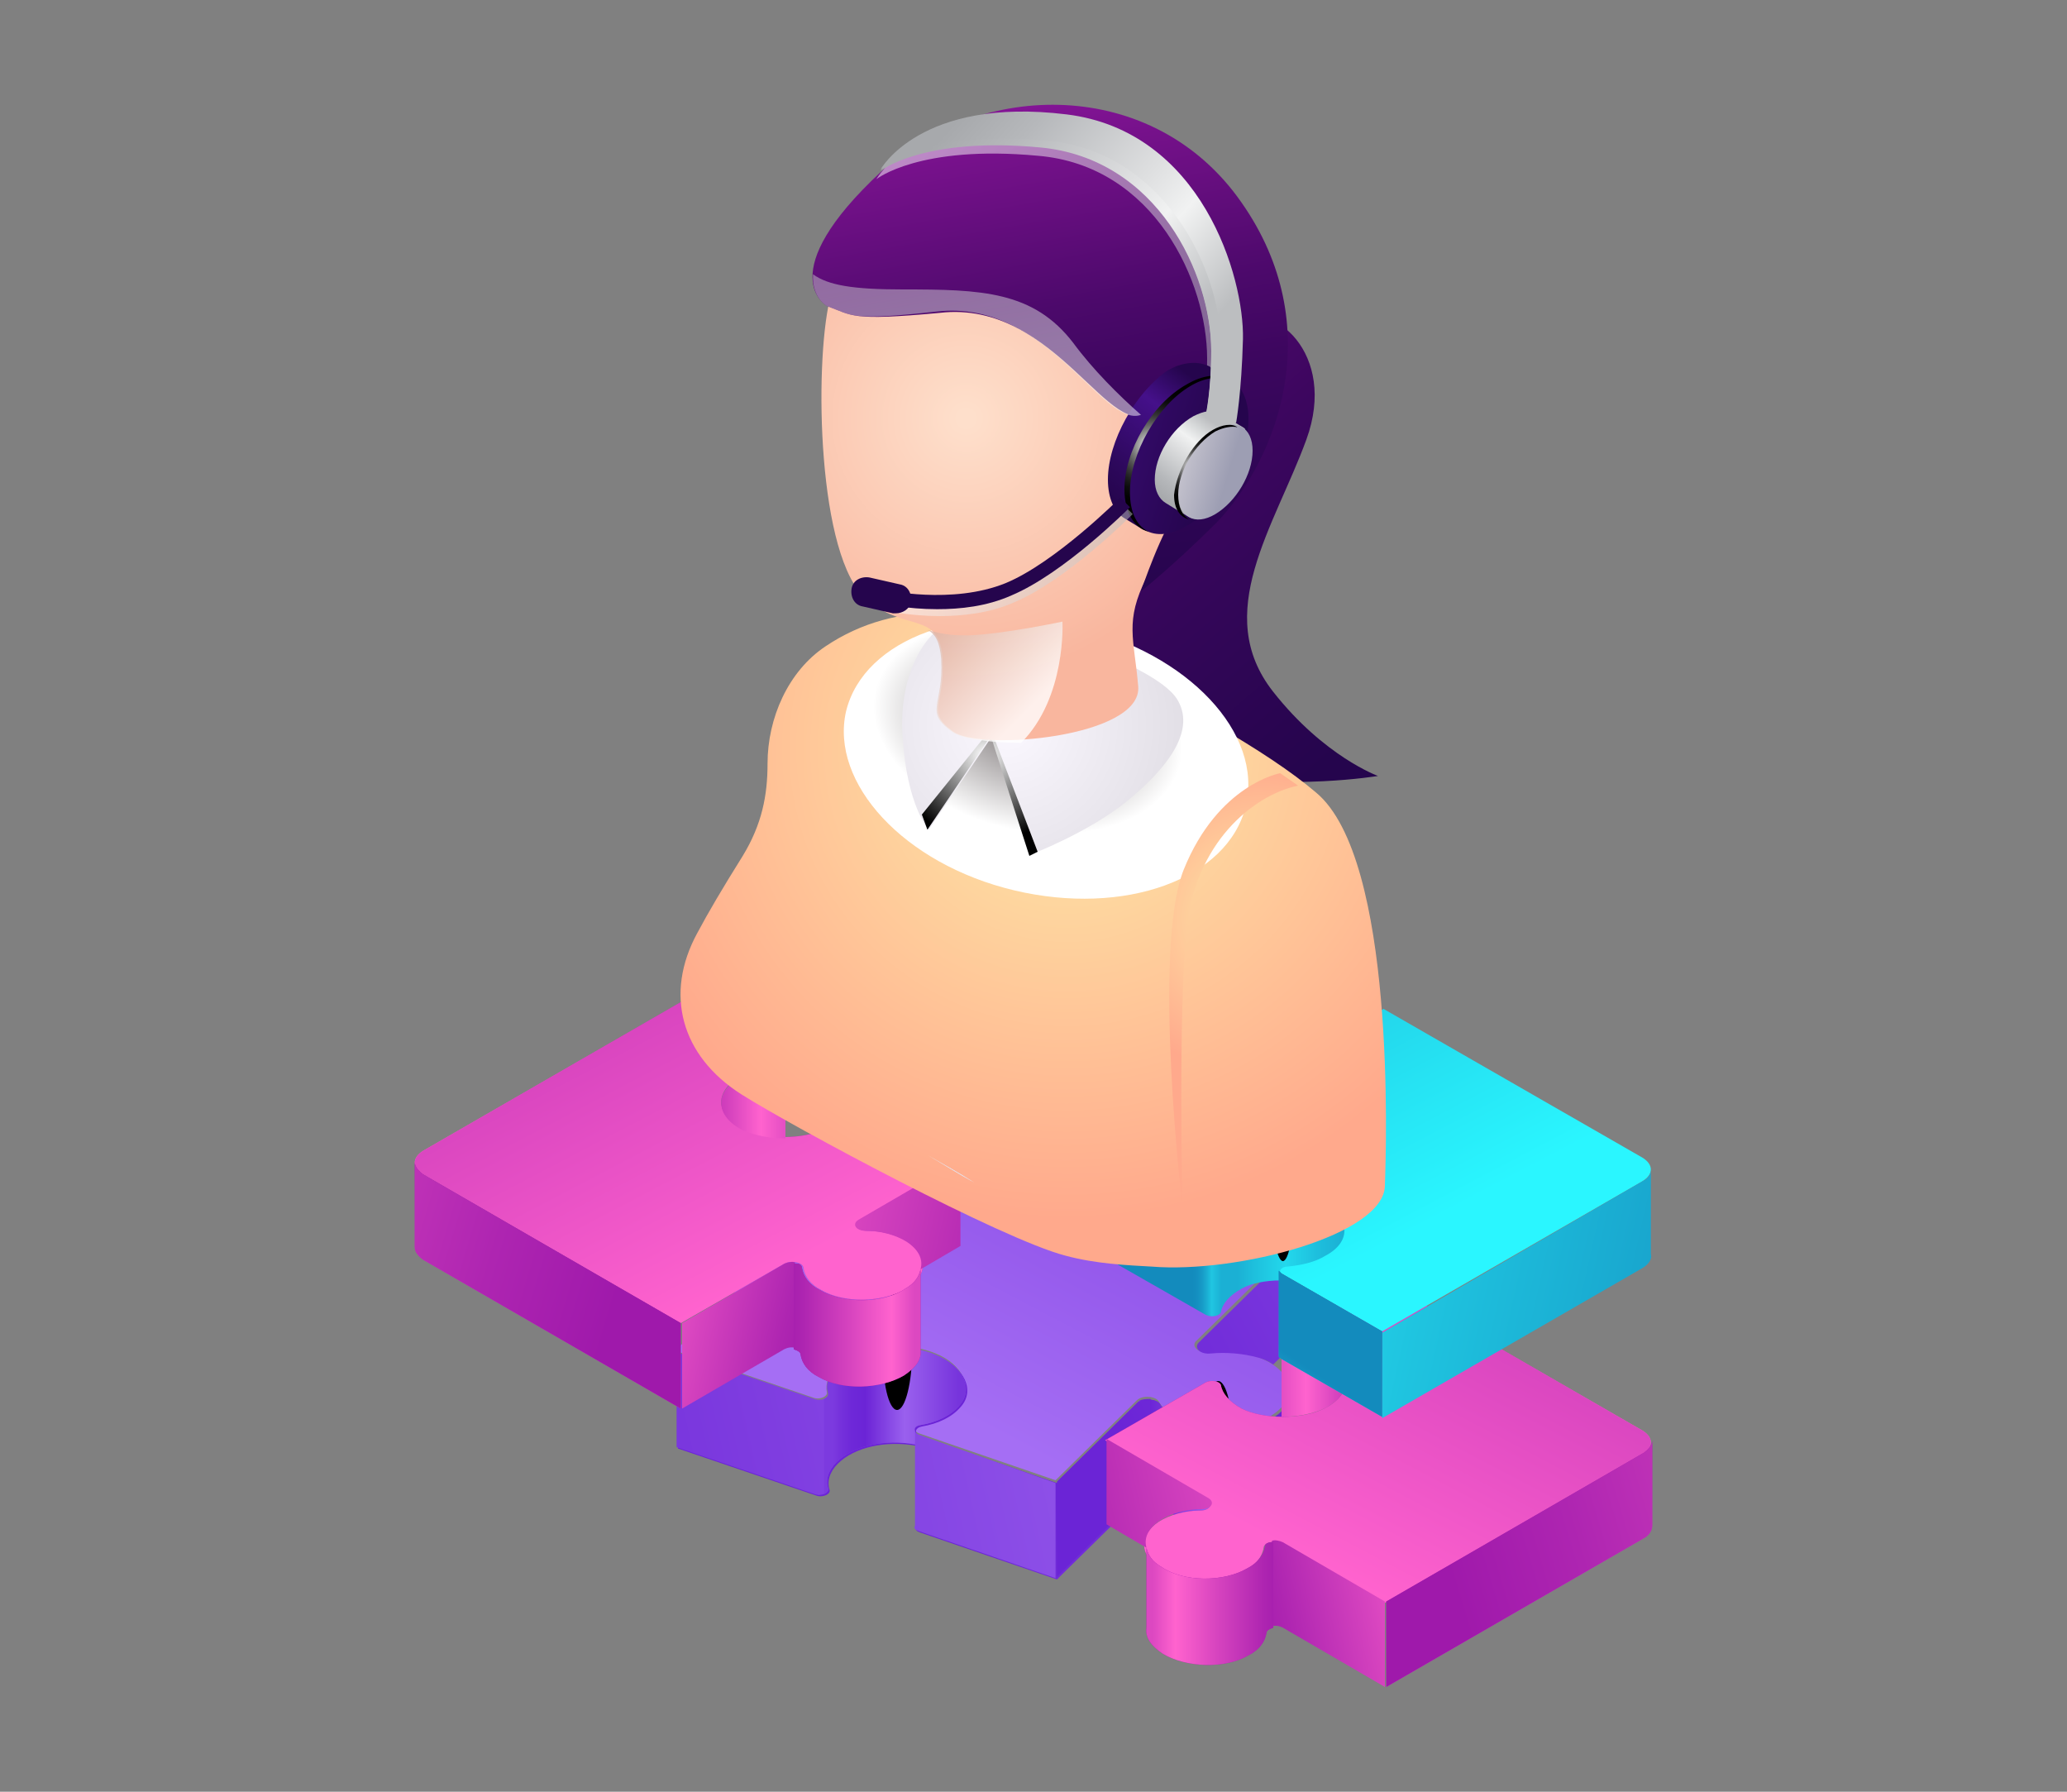 <?xml version="1.0" encoding="utf-8"?>
<!-- Generator: Adobe Illustrator 22.1.0, SVG Export Plug-In . SVG Version: 6.00 Build 0)  -->
<svg version="1.1" id="Layer_1" xmlns="http://www.w3.org/2000/svg" xmlns:xlink="http://www.w3.org/1999/xlink" x="0px" y="0px"
	 viewBox="0 0 150 130" style="enable-background:new 0 0 150 130;" xml:space="preserve">
<rect x="0" y="0" width="150" height="130" fill="#808080" stroke="none"/>
<style type="text/css">
	.st0{fill:url(#SVGID_1_);}
	.st1{fill:url(#SVGID_2_);}
	.st2{fill:url(#SVGID_3_);}
	.st3{fill:url(#SVGID_4_);}
	.st4{fill:url(#SVGID_5_);}
	.st5{fill:url(#SVGID_6_);}
	.st6{fill:url(#SVGID_7_);}
	.st7{fill:url(#SVGID_8_);}
	.st8{fill:url(#SVGID_9_);}
	.st9{fill:url(#SVGID_10_);}
	.st10{fill:url(#SVGID_11_);}
	.st11{fill:url(#SVGID_12_);}
	.st12{fill:url(#SVGID_13_);}
	.st13{fill:url(#SVGID_14_);}
	.st14{fill:url(#SVGID_15_);}
	.st15{fill:url(#SVGID_16_);}
	.st16{fill:url(#SVGID_17_);}
	.st17{fill:url(#SVGID_18_);}
	.st18{fill:url(#SVGID_19_);}
	.st19{fill:url(#SVGID_20_);}
	.st20{fill:url(#SVGID_21_);}
	.st21{fill:url(#SVGID_22_);}
	.st22{fill:url(#SVGID_23_);}
	.st23{fill:url(#SVGID_24_);}
	.st24{fill:url(#SVGID_25_);}
	.st25{fill:url(#SVGID_26_);}
	.st26{fill:url(#SVGID_27_);}
	.st27{fill:url(#SVGID_28_);}
	.st28{fill:url(#SVGID_29_);}
	.st29{fill:url(#SVGID_30_);}
	.st30{fill:url(#SVGID_31_);}
	.st31{fill:url(#SVGID_32_);}
	.st32{fill:url(#SVGID_33_);}
	.st33{fill:url(#SVGID_34_);}
	.st34{fill:url(#SVGID_35_);}
	.st35{fill:url(#SVGID_36_);}
	.st36{fill:url(#SVGID_37_);}
	.st37{fill:url(#SVGID_38_);}
	.st38{fill:url(#SVGID_39_);}
	.st39{fill:url(#SVGID_40_);}
	.st40{fill:url(#SVGID_41_);}
	.st41{fill:url(#SVGID_42_);}
	.st42{fill:url(#SVGID_43_);}
	.st43{fill:url(#SVGID_44_);}
	.st44{fill:url(#SVGID_45_);}
	.st45{fill:url(#SVGID_46_);}
	.st46{fill:url(#SVGID_47_);}
	.st47{fill:url(#SVGID_48_);}
	.st48{fill:url(#SVGID_49_);}
	.st49{fill:url(#SVGID_50_);}
	.st50{fill:url(#SVGID_51_);}
	.st51{fill:url(#SVGID_52_);}
	.st52{fill:url(#SVGID_53_);}
	.st53{fill:url(#SVGID_54_);}
	.st54{fill:url(#SVGID_55_);}
	.st55{fill:url(#SVGID_56_);}
	.st56{fill:url(#SVGID_57_);}
	.st57{fill:url(#SVGID_58_);}
	.st58{fill:url(#SVGID_59_);}
	.st59{fill:url(#SVGID_60_);}
	.st60{fill:url(#SVGID_61_);}
	.st61{fill:url(#SVGID_62_);}
	.st62{opacity:0.2;}
	.st63{fill:url(#SVGID_63_);}
	.st64{fill:url(#SVGID_64_);}
	.st65{fill:url(#SVGID_65_);}
	.st66{fill:url(#SVGID_66_);}
	.st67{fill:url(#SVGID_67_);}
	.st68{fill:url(#SVGID_68_);}
	.st69{fill:url(#SVGID_69_);}
	.st70{fill:url(#SVGID_70_);}
	.st71{fill:url(#SVGID_71_);}
	.st72{fill:url(#SVGID_72_);}
	.st73{fill:url(#SVGID_73_);}
	.st74{fill:url(#SVGID_74_);}
	.st75{fill:url(#SVGID_75_);}
	.st76{fill:url(#SVGID_76_);}
	.st77{fill:url(#SVGID_77_);}
	.st78{fill:#E6E7E8;}
	.st79{fill:url(#SVGID_78_);}
	.st80{fill:url(#SVGID_79_);}
	.st81{fill:url(#SVGID_80_);}
	.st82{fill:url(#SVGID_81_);}
	.st83{fill:url(#SVGID_82_);}
	.st84{fill:url(#SVGID_83_);}
	.st85{opacity:0.8;fill:url(#SVGID_84_);}
	.st86{opacity:0.5;fill:url(#SVGID_85_);}
	.st87{opacity:0.5;fill:url(#SVGID_86_);}
	.st88{fill:url(#SVGID_87_);}
	.st89{fill:url(#SVGID_88_);}
	.st90{fill:url(#SVGID_89_);}
	.st91{fill:url(#SVGID_90_);}
	.st92{fill:url(#SVGID_91_);}
	.st93{fill:url(#SVGID_92_);}
	.st94{opacity:0.5;fill:url(#SVGID_93_);}
	.st95{opacity:0.5;fill:url(#SVGID_94_);}
	.st96{fill:#25054D;}
	.st97{fill:url(#SVGID_95_);}
	.st98{fill:url(#SVGID_96_);}
</style>
<g>
	<g>
		<linearGradient id="SVGID_1_" gradientUnits="userSpaceOnUse" x1="98.038" y1="48.907" x2="69.792" y2="102.738">
			<stop  offset="3.535350e-02" style="stop-color:#6B24D6"/>
			<stop  offset="0.294" style="stop-color:#7733DC"/>
			<stop  offset="0.794" style="stop-color:#975CED"/>
			<stop  offset="1" style="stop-color:#A56EF4"/>
		</linearGradient>
		<path class="st0" d="M60.7,99.1c1.5-1.4,4.8-1.9,7.2-0.9c2,0.8,2.7,2.5,1.7,3.7c-0.6,0.7-1.6,1.2-2.8,1.4
			c-0.5,0.1-0.6,0.5-0.1,0.7l9.9,3.4l5.9-5.8c0.4-0.4,1.4-0.3,1.6,0.1c0.4,0.7,1.2,1.3,2.4,1.6c2.2,0.7,5,0.2,6.3-1
			c1.5-1.3,0.7-3.1-1.7-3.9c-1.1-0.4-2.2-0.5-3.4-0.3c-0.7,0.1-1.3-0.4-0.9-0.8l5.9-5.8l-25.5-8.7c-1.1-0.4-2.6-0.2-3.2,0.5
			l-15,14.7l10,3.4c0.5,0.2,1.1-0.1,1-0.4C59.9,100.4,60.1,99.7,60.7,99.1z"/>
		<linearGradient id="SVGID_2_" gradientUnits="userSpaceOnUse" x1="78.567" y1="102.941" x2="126.241" y2="77.151">
			<stop  offset="3.535350e-02" style="stop-color:#6B24D6"/>
			<stop  offset="0.294" style="stop-color:#7733DC"/>
			<stop  offset="0.794" style="stop-color:#975CED"/>
			<stop  offset="1" style="stop-color:#A56EF4"/>
		</linearGradient>
		<path class="st1" d="M87.9,98.2c1.1-0.1,2.3,0,3.4,0.3c0.4,0.1,0.8,0.3,1.1,0.5l0.5-0.5v-6.9L87,97.4
			C86.6,97.8,87.1,98.3,87.9,98.2z"/>
		<linearGradient id="SVGID_3_" gradientUnits="userSpaceOnUse" x1="75.507" y1="108.235" x2="95.413" y2="132.734">
			<stop  offset="3.535350e-02" style="stop-color:#6B24D6"/>
			<stop  offset="0.294" style="stop-color:#7733DC"/>
			<stop  offset="0.794" style="stop-color:#975CED"/>
			<stop  offset="1" style="stop-color:#A56EF4"/>
		</linearGradient>
		<path class="st2" d="M93.6,101.3c-0.1,0.4-0.3,0.8-0.7,1.2c-1.3,1.2-4.1,1.6-6.3,1c-1.2-0.4-2-0.9-2.4-1.6
			c-0.2-0.4-1.2-0.5-1.6-0.1l-5.9,5.8l-9.9-3.4c-0.5-0.2-0.4-0.6,0.1-0.7c1.2-0.2,2.2-0.7,2.8-1.4c1.1-1.2,0.3-2.9-1.7-3.7
			c-2.4-1-5.8-0.5-7.2,0.9c-0.6,0.6-0.8,1.3-0.6,1.9c0.1,0.3-0.5,0.6-1,0.4l-10-3.4v6.9l10,3.4c0.5,0.2,1.1-0.1,1-0.4
			c-0.2-0.6,0-1.3,0.6-1.9c1.2-1.2,3.5-1.7,5.7-1.3v5.9c-0.1,0.2,0,0.3,0.3,0.4l9.9,3.4l5.9-5.8c0.4-0.4,1.4-0.3,1.6,0.1
			c0.4,0.7,1.2,1.3,2.4,1.6c2.2,0.7,5,0.2,6.3-1c0.6-0.6,0.8-1.2,0.7-1.8V101.3z"/>
		<linearGradient id="SVGID_4_" gradientUnits="userSpaceOnUse" x1="80.945" y1="107.338" x2="128.621" y2="81.547">
			<stop  offset="3.535350e-02" style="stop-color:#6B24D6"/>
			<stop  offset="0.294" style="stop-color:#7733DC"/>
			<stop  offset="0.794" style="stop-color:#975CED"/>
			<stop  offset="1" style="stop-color:#A56EF4"/>
		</linearGradient>
		<path class="st3" d="M83.5,108.4v-6.9c-0.3,0-0.7,0-0.9,0.2l-5.9,5.8v6.9l5.9-5.8C82.8,108.4,83.1,108.4,83.5,108.4z"/>
		<g>
			<linearGradient id="SVGID_5_" gradientUnits="userSpaceOnUse" x1="82.775" y1="108.512" x2="82.783" y2="108.521">
				<stop  offset="3.535350e-02" style="stop-color:#6B24D6"/>
				<stop  offset="0.294" style="stop-color:#7733DC"/>
				<stop  offset="0.794" style="stop-color:#975CED"/>
				<stop  offset="1" style="stop-color:#A56EF4"/>
			</linearGradient>
			<path class="st4" d="M82.8,108.5C82.8,108.5,82.8,108.5,82.8,108.5C82.8,108.5,82.8,108.5,82.8,108.5z"/>
			<linearGradient id="SVGID_6_" gradientUnits="userSpaceOnUse" x1="82.983" y1="108.436" x2="82.989" y2="108.442">
				<stop  offset="3.535350e-02" style="stop-color:#6B24D6"/>
				<stop  offset="0.294" style="stop-color:#7733DC"/>
				<stop  offset="0.794" style="stop-color:#975CED"/>
				<stop  offset="1" style="stop-color:#A56EF4"/>
			</linearGradient>
			<path class="st5" d="M83,108.4C83,108.4,83,108.4,83,108.4C83,108.4,83,108.4,83,108.4z"/>
			<linearGradient id="SVGID_7_" gradientUnits="userSpaceOnUse" x1="21.74" y1="115.466" x2="105.904" y2="96.599">
				<stop  offset="3.535350e-02" style="stop-color:#6B24D6"/>
				<stop  offset="0.294" style="stop-color:#7733DC"/>
				<stop  offset="0.794" style="stop-color:#975CED"/>
				<stop  offset="1" style="stop-color:#A56EF4"/>
			</linearGradient>
			<path class="st6" d="M66.7,104.1c-0.5-0.2-0.4-0.6,0.1-0.7c1.2-0.2,2.2-0.7,2.8-1.4c1.1-1.2,0.3-2.9-1.7-3.7
				c-2.4-1-5.8-0.5-7.2,0.9c-0.6,0.6-0.8,1.3-0.6,1.9c0.1,0.3-0.5,0.6-1,0.4l-10-3.4v6.9l10,3.4c0.5,0.2,1.1-0.1,1-0.4
				c-0.2-0.6,0-1.3,0.6-1.9c1.2-1.2,3.5-1.7,5.7-1.3v5.9c-0.1,0.2,0,0.3,0.3,0.4l9.9,3.4v-6.9L66.7,104.1z"/>
			<linearGradient id="SVGID_8_" gradientUnits="userSpaceOnUse" x1="83.391" y1="105.972" x2="93.667" y2="105.972">
				<stop  offset="0" style="stop-color:#6B24D6"/>
				<stop  offset="6.705798e-02" style="stop-color:#712DD9"/>
				<stop  offset="0.162" style="stop-color:#7734DC"/>
				<stop  offset="0.323" style="stop-color:#8C4FE7"/>
				<stop  offset="0.485" style="stop-color:#A56EF4"/>
				<stop  offset="0.874" style="stop-color:#6B24D6"/>
			</linearGradient>
			<path class="st7" d="M93.6,107.6v-6.3c-0.1,0.4-0.3,0.8-0.7,1.2c-1.3,1.2-4.1,1.6-6.3,1c-1.2-0.4-2-0.9-2.4-1.6
				c-0.2-0.3-0.7-0.4-1.2-0.3c0.2,0,0.3,0,0.5,0v6.9c0.3,0,0.6,0.1,0.7,0.3c0.4,0.7,1.2,1.3,2.4,1.6c2.2,0.7,5,0.2,6.3-1
				C93.5,108.8,93.7,108.2,93.6,107.6z"/>
			<linearGradient id="SVGID_9_" gradientUnits="userSpaceOnUse" x1="82.668" y1="101.644" x2="82.677" y2="101.655">
				<stop  offset="3.535350e-02" style="stop-color:#6B24D6"/>
				<stop  offset="0.294" style="stop-color:#7733DC"/>
				<stop  offset="0.794" style="stop-color:#975CED"/>
				<stop  offset="1" style="stop-color:#A56EF4"/>
			</linearGradient>
			<path class="st8" d="M82.8,101.6c-0.1,0-0.1,0.1-0.2,0.1C82.6,101.7,82.7,101.6,82.8,101.6z"/>
			<linearGradient id="SVGID_10_" gradientUnits="userSpaceOnUse" x1="82.889" y1="101.541" x2="82.923" y2="101.582">
				<stop  offset="3.535350e-02" style="stop-color:#6B24D6"/>
				<stop  offset="0.294" style="stop-color:#7733DC"/>
				<stop  offset="0.794" style="stop-color:#975CED"/>
				<stop  offset="1" style="stop-color:#A56EF4"/>
			</linearGradient>
			<path class="st9" d="M83,101.5c-0.1,0-0.1,0-0.2,0.1C82.9,101.5,82.9,101.5,83,101.5z"/>
		</g>
		<g>
			<linearGradient id="SVGID_11_" gradientUnits="userSpaceOnUse" x1="59.246" y1="101.516" x2="59.347" y2="101.494">
				<stop  offset="3.535350e-02" style="stop-color:#6B24D6"/>
				<stop  offset="0.294" style="stop-color:#7733DC"/>
				<stop  offset="0.794" style="stop-color:#975CED"/>
				<stop  offset="1" style="stop-color:#A56EF4"/>
			</linearGradient>
			<path class="st10" d="M59.3,101.5C59.3,101.5,59.3,101.5,59.3,101.5C59.3,101.5,59.3,101.5,59.3,101.5z"/>
			<linearGradient id="SVGID_12_" gradientUnits="userSpaceOnUse" x1="40.751" y1="102.546" x2="67.321" y2="96.59">
				<stop  offset="3.535350e-02" style="stop-color:#6B24D6"/>
				<stop  offset="0.294" style="stop-color:#7733DC"/>
				<stop  offset="0.794" style="stop-color:#975CED"/>
				<stop  offset="1" style="stop-color:#A56EF4"/>
			</linearGradient>
			<polygon class="st11" points="58.4,101.2 49.1,98.1 49.1,98.1 			"/>
			<linearGradient id="SVGID_13_" gradientUnits="userSpaceOnUse" x1="59.464" y1="101.518" x2="59.505" y2="101.509">
				<stop  offset="3.535350e-02" style="stop-color:#6B24D6"/>
				<stop  offset="0.294" style="stop-color:#7733DC"/>
				<stop  offset="0.794" style="stop-color:#975CED"/>
				<stop  offset="1" style="stop-color:#A56EF4"/>
			</linearGradient>
			<path class="st12" d="M59.5,101.5C59.5,101.5,59.5,101.5,59.5,101.5C59.5,101.5,59.5,101.5,59.5,101.5z"/>
			<linearGradient id="SVGID_14_" gradientUnits="userSpaceOnUse" x1="57.522" y1="108.585" x2="60.176" y2="107.99">
				<stop  offset="3.535350e-02" style="stop-color:#6B24D6"/>
				<stop  offset="0.294" style="stop-color:#7733DC"/>
				<stop  offset="0.794" style="stop-color:#975CED"/>
				<stop  offset="1" style="stop-color:#A56EF4"/>
			</linearGradient>
			<path class="st13" d="M59.1,108.4l-0.7-0.2L59.1,108.4c0.1,0,0.1,0,0.2,0C59.2,108.4,59.1,108.4,59.1,108.4z"/>
			<linearGradient id="SVGID_15_" gradientUnits="userSpaceOnUse" x1="59.145" y1="108.502" x2="59.655" y2="108.388">
				<stop  offset="3.535350e-02" style="stop-color:#6B24D6"/>
				<stop  offset="0.294" style="stop-color:#7733DC"/>
				<stop  offset="0.794" style="stop-color:#975CED"/>
				<stop  offset="1" style="stop-color:#A56EF4"/>
			</linearGradient>
			<path class="st14" d="M59.3,108.4c0.1,0,0.1,0,0.2,0C59.4,108.5,59.4,108.4,59.3,108.4z"/>
			<g>
				<linearGradient id="SVGID_16_" gradientUnits="userSpaceOnUse" x1="59.808" y1="108.382" x2="59.854" y2="108.372">
					<stop  offset="3.535350e-02" style="stop-color:#6B24D6"/>
					<stop  offset="0.294" style="stop-color:#7733DC"/>
					<stop  offset="0.794" style="stop-color:#975CED"/>
					<stop  offset="1" style="stop-color:#A56EF4"/>
				</linearGradient>
				<path class="st15" d="M59.8,108.4L59.8,108.4C59.8,108.4,59.8,108.4,59.8,108.4z"/>
				<linearGradient id="SVGID_17_" gradientUnits="userSpaceOnUse" x1="66.382" y1="110.68" x2="66.445" y2="110.666">
					<stop  offset="3.535350e-02" style="stop-color:#6B24D6"/>
					<stop  offset="0.294" style="stop-color:#7733DC"/>
					<stop  offset="0.794" style="stop-color:#975CED"/>
					<stop  offset="1" style="stop-color:#A56EF4"/>
				</linearGradient>
				<path class="st16" d="M66.4,110.6C66.4,110.7,66.4,110.7,66.4,110.6L66.4,110.6z"/>
				<linearGradient id="SVGID_18_" gradientUnits="userSpaceOnUse" x1="60.454" y1="103.031" x2="69.79" y2="103.031">
					<stop  offset="0" style="stop-color:#7C3ADF"/>
					<stop  offset="4.167207e-02" style="stop-color:#7733DC"/>
					<stop  offset="0.144" style="stop-color:#6E28D8"/>
					<stop  offset="0.253" style="stop-color:#6B24D6"/>
					<stop  offset="0.556" style="stop-color:#9A60EE"/>
					<stop  offset="0.975" style="stop-color:#7734DC"/>
				</linearGradient>
				<path class="st17" d="M66.4,103.8c-0.1-0.2,0.1-0.4,0.4-0.4c1.2-0.2,2.2-0.7,2.8-1.4c1.1-1.2,0.3-2.9-1.7-3.7
					c-2.4-1-5.8-0.5-7.2,0.9c-0.6,0.6-0.8,1.3-0.6,1.9c0,0.2-0.1,0.3-0.3,0.4v6.9c0.1,0,0.3-0.2,0.3-0.4c-0.2-0.6,0-1.3,0.6-1.9
					c1.2-1.2,3.5-1.7,5.7-1.3V103.8z"/>
			</g>
		</g>
		
			<radialGradient id="SVGID_19_" cx="-1176.639" cy="32908.184" r="4.834" gradientTransform="matrix(-1.030000e-02 0.911 -0.223 -2.500000e-03 7411.502 1258.832)" gradientUnits="userSpaceOnUse">
			<stop  offset="0" style="stop-color:#4916A1"/>
			<stop  offset="7.018483e-02" style="stop-color:#3F138A"/>
			<stop  offset="0.218" style="stop-color:#2C0D60"/>
			<stop  offset="0.37" style="stop-color:#1C083E"/>
			<stop  offset="0.522" style="stop-color:#100523"/>
			<stop  offset="0.677" style="stop-color:#07020F"/>
			<stop  offset="0.835" style="stop-color:#020104"/>
			<stop  offset="1" style="stop-color:#000000"/>
		</radialGradient>
		<path class="st18" d="M88.3,109c-0.6,0-1.1-2-1-4.4c0-2.4,0.5-4.4,1.1-4.4c0.6,0,1.1,2,1,4.4C89.4,107.1,88.9,109.1,88.3,109z"/>
		
			<radialGradient id="SVGID_20_" cx="-1183.797" cy="33012.578" r="4.833" gradientTransform="matrix(-1.030000e-02 0.911 -0.223 -2.500000e-03 7411.502 1258.832)" gradientUnits="userSpaceOnUse">
			<stop  offset="0" style="stop-color:#4916A1"/>
			<stop  offset="7.018483e-02" style="stop-color:#3F138A"/>
			<stop  offset="0.218" style="stop-color:#2C0D60"/>
			<stop  offset="0.37" style="stop-color:#1C083E"/>
			<stop  offset="0.522" style="stop-color:#100523"/>
			<stop  offset="0.677" style="stop-color:#07020F"/>
			<stop  offset="0.835" style="stop-color:#020104"/>
			<stop  offset="1" style="stop-color:#000000"/>
		</radialGradient>
		<path class="st19" d="M65.1,102.3c-0.6,0-1.1-2-1-4.4c0-2.4,0.5-4.4,1.1-4.4c0.6,0,1.1,2,1,4.4C66.2,100.3,65.7,102.3,65.1,102.3z
			"/>
	</g>
	<g>
		<linearGradient id="SVGID_21_" gradientUnits="userSpaceOnUse" x1="80.219" y1="104.49" x2="119.931" y2="104.49">
			<stop  offset="3.535350e-02" style="stop-color:#9F19AB"/>
			<stop  offset="0.244" style="stop-color:#AE25B1"/>
			<stop  offset="0.645" style="stop-color:#D744BF"/>
			<stop  offset="1" style="stop-color:#FF63CE"/>
		</linearGradient>
		<path class="st20" d="M96.3,98.4c1.9,1.1,1.8,2.8-0.2,3.8c-1.6,0.8-4.4,0.8-6,0c-0.9-0.5-1.4-1.1-1.5-1.7
			c-0.1-0.3-0.7-0.4-1.1-0.2l-7.3,4.2l7.4,4.3c0.5,0.3,0.2,0.8-0.5,0.8c-1.1,0-2.2,0.3-3,0.8c-1.5,1-1.4,2.5,0.1,3.4
			c1.7,1,4.5,1.1,6.2,0.1c0.8-0.4,1.2-1,1.3-1.6c0-0.4,0.9-0.6,1.4-0.3l7.4,4.3l18.7-10.8c0.8-0.5,0.8-1.2,0-1.7l-18.9-10.9L93.1,97
			c-0.4,0.2-0.1,0.6,0.4,0.6C94.5,97.7,95.5,97.9,96.3,98.4z"/>
		<linearGradient id="SVGID_22_" gradientUnits="userSpaceOnUse" x1="123.785" y1="59.396" x2="95.433" y2="113.428">
			<stop  offset="3.535350e-02" style="stop-color:#9F19AB"/>
			<stop  offset="0.244" style="stop-color:#AE25B1"/>
			<stop  offset="0.645" style="stop-color:#D744BF"/>
			<stop  offset="1" style="stop-color:#FF63CE"/>
		</linearGradient>
		<path class="st21" d="M96.3,98.4c1.9,1.1,1.8,2.8-0.2,3.8c-1.6,0.8-4.4,0.8-6,0c-0.9-0.5-1.4-1.1-1.5-1.7
			c-0.1-0.3-0.7-0.4-1.1-0.2l-7.3,4.2l7.4,4.3c0.5,0.3,0.2,0.8-0.5,0.8c-1.1,0-2.2,0.3-3,0.8c-1.5,1-1.4,2.5,0.1,3.4
			c1.7,1,4.5,1.1,6.2,0.1c0.8-0.4,1.2-1,1.3-1.6c0-0.4,0.9-0.6,1.4-0.3l7.4,4.3l18.7-10.8c0.8-0.5,0.8-1.2,0-1.7l-18.9-10.9L93.1,97
			c-0.4,0.2-0.1,0.6,0.4,0.6C94.5,97.7,95.5,97.9,96.3,98.4z"/>
		<linearGradient id="SVGID_23_" gradientUnits="userSpaceOnUse" x1="100.696" y1="100.032" x2="91.34" y2="100.032">
			<stop  offset="0" style="stop-color:#9F19AB"/>
			<stop  offset="0.136" style="stop-color:#AE25B1"/>
			<stop  offset="0.399" style="stop-color:#D744BF"/>
			<stop  offset="0.631" style="stop-color:#FF63CE"/>
			<stop  offset="0.874" style="stop-color:#DC48C1"/>
		</linearGradient>
		<path class="st22" d="M96.1,102.2c2-1,2.1-2.8,0.2-3.8c-0.8-0.5-1.8-0.7-2.8-0.8c-0.3,0-0.5-0.2-0.5-0.3l0,0v5.5
			C94.1,102.8,95.2,102.6,96.1,102.2z"/>
		<g>
			<linearGradient id="SVGID_24_" gradientUnits="userSpaceOnUse" x1="107.818" y1="108.399" x2="115.111" y2="123.539">
				<stop  offset="3.535350e-02" style="stop-color:#9F19AB"/>
				<stop  offset="0.244" style="stop-color:#AE25B1"/>
				<stop  offset="0.645" style="stop-color:#D744BF"/>
				<stop  offset="1" style="stop-color:#FF63CE"/>
			</linearGradient>
			<path class="st23" d="M119.9,110.7L119.9,110.7l0-6.2l0,0c0,0.3-0.2,0.6-0.6,0.9l-18.7,10.8v6.2l18.7-10.8
				C119.7,111.4,119.9,111,119.9,110.7z"/>
			<linearGradient id="SVGID_25_" gradientUnits="userSpaceOnUse" x1="103.816" y1="115.395" x2="147.387" y2="102.348">
				<stop  offset="3.535350e-02" style="stop-color:#9F19AB"/>
				<stop  offset="0.244" style="stop-color:#AE25B1"/>
				<stop  offset="0.645" style="stop-color:#D744BF"/>
				<stop  offset="1" style="stop-color:#FF63CE"/>
			</linearGradient>
			<path class="st24" d="M119.9,110.7L119.9,110.7l0-6.2l0,0c0,0.3-0.2,0.6-0.6,0.9l-18.7,10.8v6.2l18.7-10.8
				C119.7,111.4,119.9,111,119.9,110.7z"/>
		</g>
		<linearGradient id="SVGID_26_" gradientUnits="userSpaceOnUse" x1="71.376" y1="110.71" x2="96.418" y2="105.097">
			<stop  offset="3.535350e-02" style="stop-color:#9F19AB"/>
			<stop  offset="0.244" style="stop-color:#AE25B1"/>
			<stop  offset="0.645" style="stop-color:#D744BF"/>
			<stop  offset="1" style="stop-color:#FF63CE"/>
		</linearGradient>
		<path class="st25" d="M84.2,110.3c0.8-0.5,1.9-0.8,3-0.8c0.7,0,1-0.5,0.5-0.8l-7.4-4.3v6.2l2.9,1.7l0,0
			C83,111.6,83.3,110.9,84.2,110.3z"/>
		<linearGradient id="SVGID_27_" gradientUnits="userSpaceOnUse" x1="89.666" y1="118.643" x2="104.781" y2="115.254">
			<stop  offset="3.535350e-02" style="stop-color:#9F19AB"/>
			<stop  offset="0.244" style="stop-color:#AE25B1"/>
			<stop  offset="0.645" style="stop-color:#D744BF"/>
			<stop  offset="1" style="stop-color:#FF63CE"/>
		</linearGradient>
		<path class="st26" d="M93.1,111.9c-0.2-0.1-0.6-0.2-0.8-0.1v6.2c0.3-0.1,0.6,0,0.8,0.1l7.4,4.3v-6.2L93.1,111.9z"/>
		<linearGradient id="SVGID_28_" gradientUnits="userSpaceOnUse" x1="88.839" y1="117.542" x2="96.131" y2="132.68">
			<stop  offset="3.535350e-02" style="stop-color:#9F19AB"/>
			<stop  offset="0.244" style="stop-color:#AE25B1"/>
			<stop  offset="0.645" style="stop-color:#D744BF"/>
			<stop  offset="1" style="stop-color:#FF63CE"/>
		</linearGradient>
		<path class="st27" d="M91.8,112.2c-0.1,0.6-0.5,1.2-1.3,1.6c-1.7,1-4.6,1-6.2-0.1c-0.7-0.4-1-0.9-1.1-1.4l0,0v5.8
			c-0.1,0.7,0.3,1.3,1.2,1.9c1.7,1,4.5,1.1,6.2,0.1c0.8-0.4,1.2-1,1.3-1.6c0-0.2,0.2-0.3,0.5-0.4v-6.2C92,111.9,91.8,112,91.8,112.2
			z"/>
		<linearGradient id="SVGID_29_" gradientUnits="userSpaceOnUse" x1="93.46" y1="116.292" x2="82.832" y2="116.292">
			<stop  offset="0" style="stop-color:#9F19AB"/>
			<stop  offset="0.166" style="stop-color:#AE25B1"/>
			<stop  offset="0.485" style="stop-color:#D744BF"/>
			<stop  offset="0.768" style="stop-color:#FF63CE"/>
			<stop  offset="0.924" style="stop-color:#DC48C1"/>
		</linearGradient>
		<path class="st28" d="M91.8,112.2c-0.1,0.6-0.5,1.2-1.3,1.6c-1.7,1-4.6,1-6.2-0.1c-0.7-0.4-1-0.9-1.1-1.4l0,0v5.8
			c-0.1,0.7,0.3,1.3,1.2,1.9c1.7,1,4.5,1.1,6.2,0.1c0.8-0.4,1.2-1,1.3-1.6c0-0.2,0.2-0.3,0.5-0.4v-6.2C92,111.9,91.8,112,91.8,112.2
			z"/>
	</g>
	<g>
		
			<linearGradient id="SVGID_30_" gradientUnits="userSpaceOnUse" x1="1210.274" y1="26.953" x2="1184.897" y2="75.315" gradientTransform="matrix(-1 0 0 1 1263.717 0)">
			<stop  offset="3.535350e-02" style="stop-color:#6B24D6"/>
			<stop  offset="0.294" style="stop-color:#7733DC"/>
			<stop  offset="0.794" style="stop-color:#975CED"/>
			<stop  offset="1" style="stop-color:#A56EF4"/>
		</linearGradient>
		<path class="st29" d="M87,72.1c-1.3-1.3-4.3-1.7-6.5-0.8C78.7,72,78,73.5,79,74.6c0.5,0.6,1.5,1.1,2.5,1.3
			c0.5,0.1,0.5,0.5,0.1,0.6l-8.9,3.1l-5.3-5.2c-0.3-0.3-1.2-0.3-1.4,0.1c-0.3,0.6-1.1,1.1-2.1,1.5c-2,0.6-4.5,0.2-5.7-0.9
			c-1.3-1.2-0.6-2.8,1.5-3.5c0.9-0.3,2-0.4,3-0.3c0.7,0.1,1.2-0.3,0.8-0.7l-5.3-5.2L81,57.5c1-0.3,2.3-0.2,2.9,0.4l13.5,13.2
			l-8.9,3.1c-0.4,0.2-1-0.1-0.9-0.4C87.7,73.2,87.5,72.6,87,72.1z"/>
		
			<linearGradient id="SVGID_31_" gradientUnits="userSpaceOnUse" x1="1192.78" y1="75.499" x2="1235.614" y2="52.327" gradientTransform="matrix(-1 0 0 1 1263.717 0)">
			<stop  offset="3.535350e-02" style="stop-color:#6B24D6"/>
			<stop  offset="0.294" style="stop-color:#7733DC"/>
			<stop  offset="0.794" style="stop-color:#975CED"/>
			<stop  offset="1" style="stop-color:#A56EF4"/>
		</linearGradient>
		<path class="st30" d="M62.6,71.2c-1-0.1-2.1,0-3,0.3c-0.4,0.1-0.7,0.3-1,0.5l-0.4-0.4v-6.2l5.3,5.2C63.7,70.9,63.2,71.3,62.6,71.2
			z"/>
		
			<linearGradient id="SVGID_32_" gradientUnits="userSpaceOnUse" x1="1190.032" y1="80.254" x2="1207.916" y2="102.266" gradientTransform="matrix(-1 0 0 1 1263.717 0)">
			<stop  offset="3.535350e-02" style="stop-color:#6B24D6"/>
			<stop  offset="0.294" style="stop-color:#7733DC"/>
			<stop  offset="0.794" style="stop-color:#975CED"/>
			<stop  offset="1" style="stop-color:#A56EF4"/>
		</linearGradient>
		<path class="st31" d="M57.4,74c0.1,0.4,0.3,0.7,0.6,1c1.2,1.1,3.7,1.5,5.7,0.9c1.1-0.3,1.8-0.9,2.1-1.5c0.2-0.4,1.1-0.4,1.4-0.1
			l5.3,5.2l8.9-3.1c0.5-0.2,0.4-0.5-0.1-0.6c-1-0.2-2-0.7-2.5-1.3c-1-1.1-0.3-2.6,1.5-3.3c2.2-0.9,5.2-0.5,6.5,0.8
			c0.6,0.5,0.7,1.2,0.6,1.8c-0.1,0.3,0.5,0.5,0.9,0.4l8.9-3.1v6.2l-8.9,3.1c-0.4,0.2-1-0.1-0.9-0.4c0.2-0.6,0-1.2-0.6-1.7
			c-1.1-1-3.2-1.5-5.1-1.2v5.3c0.1,0.1,0,0.3-0.3,0.4l-8.9,3.1l-5.3-5.2c-0.3-0.3-1.2-0.3-1.4,0.1c-0.3,0.6-1.1,1.1-2.1,1.5
			c-2,0.6-4.5,0.2-5.7-0.9c-0.5-0.5-0.7-1.1-0.6-1.6V74z"/>
		
			<linearGradient id="SVGID_33_" gradientUnits="userSpaceOnUse" x1="1194.917" y1="79.448" x2="1237.747" y2="56.28" gradientTransform="matrix(-1 0 0 1 1263.717 0)">
			<stop  offset="3.535350e-02" style="stop-color:#6B24D6"/>
			<stop  offset="0.294" style="stop-color:#7733DC"/>
			<stop  offset="0.794" style="stop-color:#975CED"/>
			<stop  offset="1" style="stop-color:#A56EF4"/>
		</linearGradient>
		<path class="st32" d="M66.5,80.4v-6.2c0.3,0,0.6,0,0.8,0.2l5.3,5.2v6.2l-5.3-5.2C67.2,80.4,66.8,80.4,66.5,80.4z"/>
		<g>
			
				<linearGradient id="SVGID_34_" gradientUnits="userSpaceOnUse" x1="1196.562" y1="80.503" x2="1196.569" y2="80.511" gradientTransform="matrix(-1 0 0 1 1263.717 0)">
				<stop  offset="3.535350e-02" style="stop-color:#6B24D6"/>
				<stop  offset="0.294" style="stop-color:#7733DC"/>
				<stop  offset="0.794" style="stop-color:#975CED"/>
				<stop  offset="1" style="stop-color:#A56EF4"/>
			</linearGradient>
			<path class="st33" d="M67.1,80.5C67.1,80.5,67.2,80.5,67.1,80.5C67.2,80.5,67.1,80.5,67.1,80.5z"/>
			
				<linearGradient id="SVGID_35_" gradientUnits="userSpaceOnUse" x1="1196.749" y1="80.435" x2="1196.754" y2="80.44" gradientTransform="matrix(-1 0 0 1 1263.717 0)">
				<stop  offset="3.535350e-02" style="stop-color:#6B24D6"/>
				<stop  offset="0.294" style="stop-color:#7733DC"/>
				<stop  offset="0.794" style="stop-color:#975CED"/>
				<stop  offset="1" style="stop-color:#A56EF4"/>
			</linearGradient>
			<path class="st34" d="M67,80.4C67,80.4,67,80.4,67,80.4C67,80.4,67,80.4,67,80.4z"/>
			
				<linearGradient id="SVGID_36_" gradientUnits="userSpaceOnUse" x1="1141.726" y1="86.751" x2="1217.342" y2="69.8" gradientTransform="matrix(-1 0 0 1 1263.717 0)">
				<stop  offset="3.535350e-02" style="stop-color:#6B24D6"/>
				<stop  offset="0.294" style="stop-color:#7733DC"/>
				<stop  offset="0.794" style="stop-color:#975CED"/>
				<stop  offset="1" style="stop-color:#A56EF4"/>
			</linearGradient>
			<path class="st35" d="M81.6,76.5c0.5-0.2,0.4-0.5-0.1-0.6c-1-0.2-2-0.7-2.5-1.3c-1-1.1-0.3-2.6,1.5-3.3c2.2-0.9,5.2-0.5,6.5,0.8
				c0.6,0.5,0.7,1.2,0.6,1.8c-0.1,0.3,0.5,0.5,0.9,0.4l8.9-3.1v6.2l-8.9,3.1c-0.4,0.2-1-0.1-0.9-0.4c0.2-0.6,0-1.2-0.6-1.7
				c-1.1-1-3.2-1.5-5.1-1.2v5.3c0.1,0.1,0,0.3-0.3,0.4l-8.9,3.1v-6.2L81.6,76.5z"/>
			
				<linearGradient id="SVGID_37_" gradientUnits="userSpaceOnUse" x1="1197.116" y1="78.221" x2="1206.347" y2="78.221" gradientTransform="matrix(-1 0 0 1 1263.717 0)">
				<stop  offset="0" style="stop-color:#6B24D6"/>
				<stop  offset="6.705798e-02" style="stop-color:#712DD9"/>
				<stop  offset="0.162" style="stop-color:#7734DC"/>
				<stop  offset="0.323" style="stop-color:#8C4FE7"/>
				<stop  offset="0.485" style="stop-color:#A56EF4"/>
				<stop  offset="0.874" style="stop-color:#6B24D6"/>
			</linearGradient>
			<path class="st36" d="M57.4,79.7V74c0.1,0.4,0.3,0.7,0.6,1c1.2,1.1,3.7,1.5,5.7,0.9c1.1-0.3,1.8-0.9,2.1-1.5
				c0.2-0.3,0.7-0.4,1.1-0.3c-0.1,0-0.3,0-0.4,0v6.2c-0.3,0-0.5,0.1-0.6,0.3c-0.3,0.6-1.1,1.1-2.1,1.5c-2,0.6-4.5,0.2-5.7-0.9
				C57.5,80.8,57.3,80.2,57.4,79.7z"/>
			
				<linearGradient id="SVGID_38_" gradientUnits="userSpaceOnUse" x1="1196.466" y1="74.333" x2="1196.475" y2="74.343" gradientTransform="matrix(-1 0 0 1 1263.717 0)">
				<stop  offset="3.535350e-02" style="stop-color:#6B24D6"/>
				<stop  offset="0.294" style="stop-color:#7733DC"/>
				<stop  offset="0.794" style="stop-color:#975CED"/>
				<stop  offset="1" style="stop-color:#A56EF4"/>
			</linearGradient>
			<path class="st37" d="M67.2,74.3c0.1,0,0.1,0.1,0.2,0.1C67.3,74.3,67.2,74.3,67.2,74.3z"/>
			
				<linearGradient id="SVGID_39_" gradientUnits="userSpaceOnUse" x1="1196.665" y1="74.242" x2="1196.695" y2="74.279" gradientTransform="matrix(-1 0 0 1 1263.717 0)">
				<stop  offset="3.535350e-02" style="stop-color:#6B24D6"/>
				<stop  offset="0.294" style="stop-color:#7733DC"/>
				<stop  offset="0.794" style="stop-color:#975CED"/>
				<stop  offset="1" style="stop-color:#A56EF4"/>
			</linearGradient>
			<path class="st38" d="M67,74.2c0.1,0,0.1,0,0.2,0.1C67.1,74.2,67,74.2,67,74.2z"/>
		</g>
		<g>
			
				<linearGradient id="SVGID_40_" gradientUnits="userSpaceOnUse" x1="1175.422" y1="74.22" x2="1175.515" y2="74.199" gradientTransform="matrix(-1 0 0 1 1263.717 0)">
				<stop  offset="3.535350e-02" style="stop-color:#6B24D6"/>
				<stop  offset="0.294" style="stop-color:#7733DC"/>
				<stop  offset="0.794" style="stop-color:#975CED"/>
				<stop  offset="1" style="stop-color:#A56EF4"/>
			</linearGradient>
			<path class="st39" d="M88.3,74.2C88.3,74.2,88.2,74.2,88.3,74.2C88.2,74.2,88.3,74.2,88.3,74.2z"/>
			
				<linearGradient id="SVGID_41_" gradientUnits="userSpaceOnUse" x1="1158.807" y1="75.143" x2="1182.676" y2="69.793" gradientTransform="matrix(-1 0 0 1 1263.717 0)">
				<stop  offset="3.535350e-02" style="stop-color:#6B24D6"/>
				<stop  offset="0.294" style="stop-color:#7733DC"/>
				<stop  offset="0.794" style="stop-color:#975CED"/>
				<stop  offset="1" style="stop-color:#A56EF4"/>
			</linearGradient>
			<polygon class="st40" points="89.1,73.9 97.4,71.1 97.4,71.1 			"/>
			
				<linearGradient id="SVGID_42_" gradientUnits="userSpaceOnUse" x1="1175.618" y1="74.221" x2="1175.656" y2="74.212" gradientTransform="matrix(-1 0 0 1 1263.717 0)">
				<stop  offset="3.535350e-02" style="stop-color:#6B24D6"/>
				<stop  offset="0.294" style="stop-color:#7733DC"/>
				<stop  offset="0.794" style="stop-color:#975CED"/>
				<stop  offset="1" style="stop-color:#A56EF4"/>
			</linearGradient>
			<path class="st41" d="M88.1,74.2C88.1,74.2,88.1,74.2,88.1,74.2C88.1,74.2,88.1,74.2,88.1,74.2z"/>
			
				<linearGradient id="SVGID_43_" gradientUnits="userSpaceOnUse" x1="1173.872" y1="80.571" x2="1176.26" y2="80.036" gradientTransform="matrix(-1 0 0 1 1263.717 0)">
				<stop  offset="3.535350e-02" style="stop-color:#6B24D6"/>
				<stop  offset="0.294" style="stop-color:#7733DC"/>
				<stop  offset="0.794" style="stop-color:#975CED"/>
				<stop  offset="1" style="stop-color:#A56EF4"/>
			</linearGradient>
			<path class="st42" d="M88.4,80.4l0.6-0.2L88.4,80.4c-0.1,0-0.1,0-0.2,0C88.3,80.4,88.4,80.4,88.4,80.4z"/>
			
				<linearGradient id="SVGID_44_" gradientUnits="userSpaceOnUse" x1="1175.333" y1="80.495" x2="1175.79" y2="80.392" gradientTransform="matrix(-1 0 0 1 1263.717 0)">
				<stop  offset="3.535350e-02" style="stop-color:#6B24D6"/>
				<stop  offset="0.294" style="stop-color:#7733DC"/>
				<stop  offset="0.794" style="stop-color:#975CED"/>
				<stop  offset="1" style="stop-color:#A56EF4"/>
			</linearGradient>
			<path class="st43" d="M88.2,80.4c-0.1,0-0.1,0-0.1,0C88.1,80.5,88.2,80.4,88.2,80.4z"/>
			<g>
				
					<linearGradient id="SVGID_45_" gradientUnits="userSpaceOnUse" x1="1175.928" y1="80.387" x2="1175.968" y2="80.378" gradientTransform="matrix(-1 0 0 1 1263.717 0)">
					<stop  offset="3.535350e-02" style="stop-color:#6B24D6"/>
					<stop  offset="0.294" style="stop-color:#7733DC"/>
					<stop  offset="0.794" style="stop-color:#975CED"/>
					<stop  offset="1" style="stop-color:#A56EF4"/>
				</linearGradient>
				<path class="st44" d="M87.8,80.4L87.8,80.4C87.8,80.4,87.8,80.4,87.8,80.4z"/>
				
					<linearGradient id="SVGID_46_" gradientUnits="userSpaceOnUse" x1="1181.832" y1="82.452" x2="1181.89" y2="82.439" gradientTransform="matrix(-1 0 0 1 1263.717 0)">
					<stop  offset="3.535350e-02" style="stop-color:#6B24D6"/>
					<stop  offset="0.294" style="stop-color:#7733DC"/>
					<stop  offset="0.794" style="stop-color:#975CED"/>
					<stop  offset="1" style="stop-color:#A56EF4"/>
				</linearGradient>
				<path class="st45" d="M81.9,82.4C81.9,82.4,81.9,82.5,81.9,82.4L81.9,82.4z"/>
				
					<linearGradient id="SVGID_47_" gradientUnits="userSpaceOnUse" x1="1176.507" y1="75.578" x2="1184.894" y2="75.578" gradientTransform="matrix(-1 0 0 1 1263.717 0)">
					<stop  offset="0" style="stop-color:#7C3ADF"/>
					<stop  offset="4.167207e-02" style="stop-color:#7733DC"/>
					<stop  offset="0.144" style="stop-color:#6E28D8"/>
					<stop  offset="0.253" style="stop-color:#6B24D6"/>
					<stop  offset="0.556" style="stop-color:#9A60EE"/>
					<stop  offset="0.975" style="stop-color:#7734DC"/>
				</linearGradient>
				<path class="st46" d="M81.9,76.3c0-0.2-0.1-0.3-0.4-0.4c-1-0.2-2-0.7-2.5-1.3c-1-1.1-0.3-2.6,1.5-3.3c2.2-0.9,5.2-0.5,6.5,0.8
					c0.6,0.5,0.7,1.2,0.6,1.8c0,0.1,0.1,0.3,0.2,0.3v6.2c-0.1,0-0.3-0.2-0.2-0.3c0.2-0.6,0-1.2-0.6-1.7c-1.1-1-3.2-1.5-5.1-1.2V76.3
					z"/>
			</g>
		</g>
		<g>
			
				<radialGradient id="SVGID_48_" cx="1204.246" cy="68.223" r="2.685" gradientTransform="matrix(-1 0 0 1 1263.717 0)" gradientUnits="userSpaceOnUse">
				<stop  offset="0" style="stop-color:#FFFFFF"/>
				<stop  offset="6.562275e-02" style="stop-color:#D8D8D8"/>
				<stop  offset="0.162" style="stop-color:#A6A6A6"/>
				<stop  offset="0.262" style="stop-color:#797979"/>
				<stop  offset="0.366" style="stop-color:#545454"/>
				<stop  offset="0.473" style="stop-color:#353535"/>
				<stop  offset="0.585" style="stop-color:#1E1E1E"/>
				<stop  offset="0.704" style="stop-color:#0D0D0D"/>
				<stop  offset="0.835" style="stop-color:#030303"/>
				<stop  offset="1" style="stop-color:#000000"/>
			</radialGradient>
			<path class="st47" d="M63.4,70.7C63.4,70.7,63.4,70.7,63.4,70.7l-5.3-5.2l0.3-0.1l5,4.9C63.6,70.4,63.5,70.6,63.4,70.7z"/>
			
				<radialGradient id="SVGID_49_" cx="1201.857" cy="78.275" r="6.593" gradientTransform="matrix(-1 0 0 1 1263.717 0)" gradientUnits="userSpaceOnUse">
				<stop  offset="0" style="stop-color:#FFFFFF"/>
				<stop  offset="6.562275e-02" style="stop-color:#D8D8D8"/>
				<stop  offset="0.162" style="stop-color:#A6A6A6"/>
				<stop  offset="0.262" style="stop-color:#797979"/>
				<stop  offset="0.366" style="stop-color:#545454"/>
				<stop  offset="0.473" style="stop-color:#353535"/>
				<stop  offset="0.585" style="stop-color:#1E1E1E"/>
				<stop  offset="0.704" style="stop-color:#0D0D0D"/>
				<stop  offset="0.835" style="stop-color:#030303"/>
				<stop  offset="1" style="stop-color:#000000"/>
			</radialGradient>
			<path class="st48" d="M58.1,74.8c1.2,1.1,3.7,1.5,5.7,0.9c1.1-0.3,1.8-0.9,2.1-1.5c0.2-0.4,1.1-0.4,1.4-0.1l5.3,5.2l8.9-3.1
				c0.1,0,0.1-0.1,0.2-0.1c0.2,0.2,0.1,0.4-0.2,0.5l-8.9,3.1l-5.3-5.2c-0.3-0.3-1.2-0.3-1.4,0.1c-0.3,0.6-1.1,1.1-2.1,1.5
				c-2,0.6-4.5,0.2-5.7-0.9c-0.5-0.5-0.7-1-0.6-1.5C57.5,74,57.7,74.4,58.1,74.8z"/>
			
				<radialGradient id="SVGID_50_" cx="1171.273" cy="72.648" r="3.694" gradientTransform="matrix(-1 0 0 1 1263.717 0)" gradientUnits="userSpaceOnUse">
				<stop  offset="0" style="stop-color:#FFFFFF"/>
				<stop  offset="6.562275e-02" style="stop-color:#D8D8D8"/>
				<stop  offset="0.162" style="stop-color:#A6A6A6"/>
				<stop  offset="0.262" style="stop-color:#797979"/>
				<stop  offset="0.366" style="stop-color:#545454"/>
				<stop  offset="0.473" style="stop-color:#353535"/>
				<stop  offset="0.585" style="stop-color:#1E1E1E"/>
				<stop  offset="0.704" style="stop-color:#0D0D0D"/>
				<stop  offset="0.835" style="stop-color:#030303"/>
				<stop  offset="1" style="stop-color:#000000"/>
			</radialGradient>
			<path class="st49" d="M87.6,73.7c0.1,0.2,0.5,0.3,0.9,0.2l8.6-3l0.3,0.3l-8.9,3.1c-0.4,0.2-1-0.1-0.9-0.4
				C87.5,73.9,87.6,73.8,87.6,73.7z"/>
			
				<radialGradient id="SVGID_51_" cx="1180.67" cy="71.963" r="3.365" gradientTransform="matrix(-1 0 0 1 1263.717 0)" gradientUnits="userSpaceOnUse">
				<stop  offset="0" style="stop-color:#FFFFFF"/>
				<stop  offset="6.562275e-02" style="stop-color:#D8D8D8"/>
				<stop  offset="0.162" style="stop-color:#A6A6A6"/>
				<stop  offset="0.262" style="stop-color:#797979"/>
				<stop  offset="0.366" style="stop-color:#545454"/>
				<stop  offset="0.473" style="stop-color:#353535"/>
				<stop  offset="0.585" style="stop-color:#1E1E1E"/>
				<stop  offset="0.704" style="stop-color:#0D0D0D"/>
				<stop  offset="0.835" style="stop-color:#030303"/>
				<stop  offset="1" style="stop-color:#000000"/>
			</radialGradient>
			<path class="st50" d="M78.5,73.4c-0.1-0.9,0.6-1.9,1.9-2.5c2.2-0.9,5.2-0.5,6.5,0.8c0.5,0.5,0.7,1,0.6,1.5
				c-0.1-0.4-0.2-0.8-0.6-1.1c-1.3-1.3-4.3-1.7-6.5-0.8C79.3,71.8,78.6,72.6,78.5,73.4z"/>
		</g>
		
			<radialGradient id="SVGID_52_" cx="-1220.651" cy="27915.979" r="4.342" gradientTransform="matrix(1.030000e-02 0.911 0.223 -2.500000e-03 -6147.786 1258.832)" gradientUnits="userSpaceOnUse">
			<stop  offset="0" style="stop-color:#4916A1"/>
			<stop  offset="7.018483e-02" style="stop-color:#3F138A"/>
			<stop  offset="0.218" style="stop-color:#2C0D60"/>
			<stop  offset="0.37" style="stop-color:#1C083E"/>
			<stop  offset="0.522" style="stop-color:#100523"/>
			<stop  offset="0.677" style="stop-color:#07020F"/>
			<stop  offset="0.835" style="stop-color:#020104"/>
			<stop  offset="1" style="stop-color:#000000"/>
		</radialGradient>
		<path class="st51" d="M62.2,81c0.5,0,0.9-1.8,0.9-4c0-2.2-0.5-4-1-3.9c-0.5,0-0.9,1.8-0.9,4C61.2,79.2,61.6,81,62.2,81z"/>
		
			<radialGradient id="SVGID_53_" cx="-1227.082" cy="28009.766" r="4.343" gradientTransform="matrix(1.030000e-02 0.911 0.223 -2.500000e-03 -6147.786 1258.832)" gradientUnits="userSpaceOnUse">
			<stop  offset="0" style="stop-color:#4916A1"/>
			<stop  offset="7.018483e-02" style="stop-color:#3F138A"/>
			<stop  offset="0.218" style="stop-color:#2C0D60"/>
			<stop  offset="0.37" style="stop-color:#1C083E"/>
			<stop  offset="0.522" style="stop-color:#100523"/>
			<stop  offset="0.677" style="stop-color:#07020F"/>
			<stop  offset="0.835" style="stop-color:#020104"/>
			<stop  offset="1" style="stop-color:#000000"/>
		</radialGradient>
		<path class="st52" d="M83,74.9c0.5,0,0.9-1.8,0.9-4c0-2.2-0.5-4-1-3.9c-0.5,0-0.9,1.8-0.9,4C82,73.1,82.5,74.9,83,74.9z"/>
	</g>
	<g>
		
			<linearGradient id="SVGID_54_" gradientUnits="userSpaceOnUse" x1="1189.722" y1="35.357" x2="1161.37" y2="89.391" gradientTransform="matrix(-1 0 0 1 1263.717 0)">
			<stop  offset="3.535350e-02" style="stop-color:#138BBD"/>
			<stop  offset="0.226" style="stop-color:#169AC7"/>
			<stop  offset="0.595" style="stop-color:#1FC3DF"/>
			<stop  offset="1" style="stop-color:#2AF6FF"/>
		</linearGradient>
		<path class="st53" d="M96.2,91C98,90,98,88.2,96,87.2c-1.6-0.8-4.4-0.8-6,0c-0.9,0.5-1.4,1.1-1.5,1.7c-0.1,0.3-0.7,0.4-1.1,0.2
			L80.1,85l7.4-4.3c0.5-0.3,0.2-0.8-0.5-0.8c-1.1,0-2.2-0.3-3-0.8c-1.5-1-1.4-2.5,0.1-3.4c1.7-1,4.5-1.1,6.2-0.1
			c0.8,0.4,1.2,1,1.3,1.6c0,0.4,0.9,0.6,1.4,0.3l7.4-4.3L119.2,84c0.8,0.5,0.8,1.2,0,1.7l-18.9,10.9L93,92.4
			c-0.4-0.2-0.1-0.6,0.4-0.6C94.4,91.7,95.4,91.5,96.2,91z"/>
		
			<linearGradient id="SVGID_55_" gradientUnits="userSpaceOnUse" x1="1177.478" y1="81.427" x2="1187.294" y2="78.487" gradientTransform="matrix(-1 0 0 1 1263.717 0)">
			<stop  offset="3.535350e-02" style="stop-color:#138BBD"/>
			<stop  offset="0.226" style="stop-color:#169AC7"/>
			<stop  offset="0.595" style="stop-color:#1FC3DF"/>
			<stop  offset="1" style="stop-color:#2AF6FF"/>
		</linearGradient>
		<path class="st54" d="M84.1,79.1c0.8,0.5,1.9,0.8,3,0.8c0.7,0,1,0.5,0.5,0.8L83,83.3v-5.6C83.1,78.2,83.4,78.7,84.1,79.1z"/>
		
			<linearGradient id="SVGID_56_" gradientUnits="userSpaceOnUse" x1="1143.911" y1="84.861" x2="1143.912" y2="84.863" gradientTransform="matrix(-1 0 0 1 1263.717 0)">
			<stop  offset="3.535350e-02" style="stop-color:#138BBD"/>
			<stop  offset="0.226" style="stop-color:#169AC7"/>
			<stop  offset="0.595" style="stop-color:#1FC3DF"/>
			<stop  offset="1" style="stop-color:#2AF6FF"/>
		</linearGradient>
		<polygon class="st55" points="119.8,84.9 119.8,84.9 119.8,84.9 		"/>
		<g>
			
				<linearGradient id="SVGID_57_" gradientUnits="userSpaceOnUse" x1="1166.261" y1="90.227" x2="1183.739" y2="90.227" gradientTransform="matrix(-1 0 0 1 1263.717 0)">
				<stop  offset="0" style="stop-color:#1BB0D4"/>
				<stop  offset="0.107" style="stop-color:#1EBFDD"/>
				<stop  offset="0.237" style="stop-color:#23D8EC"/>
				<stop  offset="0.367" style="stop-color:#1EC0DD"/>
				<stop  offset="0.439" style="stop-color:#1BB0D4"/>
				<stop  offset="0.495" style="stop-color:#1BB0D4"/>
				<stop  offset="0.505" style="stop-color:#1BB0D4"/>
				<stop  offset="0.545" style="stop-color:#20C6E2"/>
				<stop  offset="0.563" style="stop-color:#1BAFD4"/>
				<stop  offset="0.584" style="stop-color:#179BC7"/>
				<stop  offset="0.605" style="stop-color:#148FC0"/>
				<stop  offset="0.626" style="stop-color:#138BBD"/>
			</linearGradient>
			<path class="st56" d="M87.4,89.2c0.4,0.2,1,0.1,1.1-0.2c0.1-0.6,0.6-1.3,1.5-1.7c1.6-0.8,4.4-0.8,6,0c2,1,2.1,2.8,0.2,3.8
				c-0.8,0.5-1.8,0.7-2.8,0.8c-0.3,0-0.5,0.2-0.5,0.3l0,0v0c0,0,0,0,0,0v0.7c-1,0-2.1,0.2-2.8,0.6c-0.9,0.5-1.4,1.1-1.5,1.7
				c-0.1,0.3-0.7,0.4-1.1,0.2l-7-4l-0.3-0.1V85L87.4,89.2z"/>
			
				<linearGradient id="SVGID_58_" gradientUnits="userSpaceOnUse" x1="1125.789" y1="100.125" x2="1182.737" y2="87.359" gradientTransform="matrix(-1 0 0 1 1263.717 0)">
				<stop  offset="3.535350e-02" style="stop-color:#138BBD"/>
				<stop  offset="0.226" style="stop-color:#169AC7"/>
				<stop  offset="0.595" style="stop-color:#1FC3DF"/>
				<stop  offset="1" style="stop-color:#2AF6FF"/>
			</linearGradient>
			<path class="st57" d="M119.2,85.7c0.4-0.2,0.6-0.5,0.6-0.8V91l0,0c0.1,0.3-0.1,0.7-0.6,1l-18.9,10.9v-6.2L119.2,85.7z"/>
			
				<linearGradient id="SVGID_59_" gradientUnits="userSpaceOnUse" x1="1170.029" y1="90.854" x2="1179.14" y2="104.557" gradientTransform="matrix(-1 0 0 1 1263.717 0)">
				<stop  offset="3.535350e-02" style="stop-color:#138BBD"/>
				<stop  offset="0.226" style="stop-color:#169AC7"/>
				<stop  offset="0.595" style="stop-color:#1FC3DF"/>
				<stop  offset="1" style="stop-color:#2AF6FF"/>
			</linearGradient>
			<polygon class="st58" points="92.8,92.1 92.8,92.1 92.8,92.1 			"/>
			
				<linearGradient id="SVGID_60_" gradientUnits="userSpaceOnUse" x1="1173.329" y1="95.818" x2="1177.029" y2="101.382" gradientTransform="matrix(-1 0 0 1 1263.717 0)">
				<stop  offset="3.535350e-02" style="stop-color:#138BBD"/>
				<stop  offset="0.226" style="stop-color:#169AC7"/>
				<stop  offset="0.595" style="stop-color:#1FC3DF"/>
				<stop  offset="1" style="stop-color:#2AF6FF"/>
			</linearGradient>
			<polygon class="st59" points="92.8,92.1 92.8,92.1 92.8,92.1 			"/>
			
				<linearGradient id="SVGID_61_" gradientUnits="userSpaceOnUse" x1="1164.942" y1="94.208" x2="1174.197" y2="108.126" gradientTransform="matrix(-1 0 0 1 1263.717 0)">
				<stop  offset="3.535350e-02" style="stop-color:#138BBD"/>
				<stop  offset="0.226" style="stop-color:#169AC7"/>
				<stop  offset="0.595" style="stop-color:#1FC3DF"/>
				<stop  offset="1" style="stop-color:#2AF6FF"/>
			</linearGradient>
			<path class="st60" d="M93,92.4l7.3,4.2v6.2L93,98.6c-0.1-0.1-0.2-0.1-0.2-0.2h0v0c0,0,0,0,0,0v-5.5v-0.7
				C92.8,92.2,92.9,92.3,93,92.4z"/>
			
				<linearGradient id="SVGID_62_" gradientUnits="userSpaceOnUse" x1="1168.294" y1="99.249" x2="1172.052" y2="104.901" gradientTransform="matrix(-1 0 0 1 1263.717 0)">
				<stop  offset="3.535350e-02" style="stop-color:#138BBD"/>
				<stop  offset="0.226" style="stop-color:#169AC7"/>
				<stop  offset="0.595" style="stop-color:#1FC3DF"/>
				<stop  offset="1" style="stop-color:#2AF6FF"/>
			</linearGradient>
			<path class="st61" d="M93,92.4l7.3,4.2v6.2L93,98.6c-0.1-0.1-0.2-0.1-0.2-0.2h0v0c0,0,0,0,0,0v-5.5v-0.7
				C92.8,92.2,92.9,92.3,93,92.4z"/>
		</g>
		<g class="st62">
			
				<linearGradient id="SVGID_63_" gradientUnits="userSpaceOnUse" x1="1170.017" y1="106.345" x2="1179.258" y2="120.243" gradientTransform="matrix(-1 0 0 1 1263.717 0)">
				<stop  offset="3.535350e-02" style="stop-color:#138BBD"/>
				<stop  offset="0.226" style="stop-color:#169AC7"/>
				<stop  offset="0.595" style="stop-color:#1FC3DF"/>
				<stop  offset="1" style="stop-color:#2AF6FF"/>
			</linearGradient>
			<polygon class="st63" points="92.8,107.6 92.8,107.6 92.8,107.6 			"/>
			
				<linearGradient id="SVGID_64_" gradientUnits="userSpaceOnUse" x1="1173.364" y1="111.379" x2="1177.117" y2="117.023" gradientTransform="matrix(-1 0 0 1 1263.717 0)">
				<stop  offset="3.535350e-02" style="stop-color:#138BBD"/>
				<stop  offset="0.226" style="stop-color:#169AC7"/>
				<stop  offset="0.595" style="stop-color:#1FC3DF"/>
				<stop  offset="1" style="stop-color:#2AF6FF"/>
			</linearGradient>
			<polygon class="st64" points="92.8,107.6 92.8,107.6 92.8,107.6 			"/>
		</g>
		
			<radialGradient id="SVGID_65_" cx="-1154.51" cy="31587.066" r="4.343" gradientTransform="matrix(1.050000e-02 0.925 0.18 -2.000000e-03 -5567.821 1218.307)" gradientUnits="userSpaceOnUse">
			<stop  offset="0" style="stop-color:#972A74"/>
			<stop  offset="4.128253e-02" style="stop-color:#8A266A"/>
			<stop  offset="0.194" style="stop-color:#601B4A"/>
			<stop  offset="0.35" style="stop-color:#3D112F"/>
			<stop  offset="0.507" style="stop-color:#220A1B"/>
			<stop  offset="0.667" style="stop-color:#0F040C"/>
			<stop  offset="0.829" style="stop-color:#040103"/>
			<stop  offset="1" style="stop-color:#000000"/>
		</radialGradient>
		<path class="st65" d="M93.1,91.5c0.4,0,0.8-1.8,0.7-4c0-2.2-0.4-4-0.8-4c-0.4,0-0.8,1.8-0.7,4C92.3,89.7,92.7,91.5,93.1,91.5z"/>
	</g>
	<g>
		
			<linearGradient id="SVGID_66_" gradientUnits="userSpaceOnUse" x1="1193.936" y1="84.264" x2="1233.648" y2="84.264" gradientTransform="matrix(-1 0 0 1 1263.717 0)">
			<stop  offset="3.535350e-02" style="stop-color:#9F19AB"/>
			<stop  offset="0.244" style="stop-color:#AE25B1"/>
			<stop  offset="0.645" style="stop-color:#D744BF"/>
			<stop  offset="1" style="stop-color:#FF63CE"/>
		</linearGradient>
		<path class="st66" d="M53.7,78.1c-1.9,1.1-1.8,2.8,0.2,3.8c1.6,0.8,4.4,0.8,6,0c0.9-0.5,1.4-1.1,1.5-1.7c0.1-0.3,0.7-0.4,1.1-0.2
			l7.3,4.2l-7.4,4.3c-0.5,0.3-0.2,0.8,0.5,0.8c1.1,0,2.2,0.3,3,0.8c1.5,1,1.4,2.5-0.1,3.4c-1.7,1-4.5,1.1-6.2,0.1
			c-0.8-0.4-1.2-1-1.3-1.6c0-0.4-0.9-0.6-1.4-0.3L49.4,96L30.7,85.2c-0.8-0.5-0.8-1.2,0-1.7l18.9-10.9l7.3,4.2
			c0.4,0.2,0.1,0.6-0.4,0.6C55.5,77.4,54.5,77.7,53.7,78.1z"/>
		
			<linearGradient id="SVGID_67_" gradientUnits="userSpaceOnUse" x1="1237.503" y1="39.166" x2="1209.149" y2="93.202" gradientTransform="matrix(-1 0 0 1 1263.717 0)">
			<stop  offset="3.535350e-02" style="stop-color:#9F19AB"/>
			<stop  offset="0.244" style="stop-color:#AE25B1"/>
			<stop  offset="0.645" style="stop-color:#D744BF"/>
			<stop  offset="1" style="stop-color:#FF63CE"/>
		</linearGradient>
		<path class="st67" d="M53.7,78.1c-1.9,1.1-1.8,2.8,0.2,3.8c1.6,0.8,4.4,0.8,6,0c0.9-0.5,1.4-1.1,1.5-1.7c0.1-0.3,0.7-0.4,1.1-0.2
			l7.3,4.2l-7.4,4.3c-0.5,0.3-0.2,0.8,0.5,0.8c1.1,0,2.2,0.3,3,0.8c1.5,1,1.4,2.5-0.1,3.4c-1.7,1-4.5,1.1-6.2,0.1
			c-0.8-0.4-1.2-1-1.3-1.6c0-0.4-0.9-0.6-1.4-0.3L49.4,96L30.7,85.2c-0.8-0.5-0.8-1.2,0-1.7l18.9-10.9l7.3,4.2
			c0.4,0.2,0.1,0.6-0.4,0.6C55.5,77.4,54.5,77.7,53.7,78.1z"/>
		
			<linearGradient id="SVGID_68_" gradientUnits="userSpaceOnUse" x1="1214.413" y1="79.807" x2="1205.056" y2="79.807" gradientTransform="matrix(-1 0 0 1 1263.717 0)">
			<stop  offset="0" style="stop-color:#9F19AB"/>
			<stop  offset="0.136" style="stop-color:#AE25B1"/>
			<stop  offset="0.399" style="stop-color:#D744BF"/>
			<stop  offset="0.631" style="stop-color:#FF63CE"/>
			<stop  offset="0.874" style="stop-color:#DC48C1"/>
		</linearGradient>
		<path class="st68" d="M53.9,82c-2-1-2.1-2.8-0.2-3.8c0.8-0.5,1.8-0.7,2.8-0.8c0.3,0,0.5-0.2,0.5-0.3l0,0v5.5
			C55.9,82.6,54.8,82.4,53.9,82z"/>
		<g>
			
				<linearGradient id="SVGID_69_" gradientUnits="userSpaceOnUse" x1="1221.535" y1="88.175" x2="1228.826" y2="103.31" gradientTransform="matrix(-1 0 0 1 1263.717 0)">
				<stop  offset="3.535350e-02" style="stop-color:#9F19AB"/>
				<stop  offset="0.244" style="stop-color:#AE25B1"/>
				<stop  offset="0.645" style="stop-color:#D744BF"/>
				<stop  offset="1" style="stop-color:#FF63CE"/>
			</linearGradient>
			<path class="st69" d="M30.1,90.5L30.1,90.5l0-6.2l0,0c0,0.3,0.2,0.6,0.6,0.9L49.4,96v6.2L30.7,91.4
				C30.3,91.1,30.1,90.8,30.1,90.5z"/>
			
				<linearGradient id="SVGID_70_" gradientUnits="userSpaceOnUse" x1="1217.532" y1="95.169" x2="1261.105" y2="82.121" gradientTransform="matrix(-1 0 0 1 1263.717 0)">
				<stop  offset="3.535350e-02" style="stop-color:#9F19AB"/>
				<stop  offset="0.244" style="stop-color:#AE25B1"/>
				<stop  offset="0.645" style="stop-color:#D744BF"/>
				<stop  offset="1" style="stop-color:#FF63CE"/>
			</linearGradient>
			<path class="st70" d="M30.1,90.5L30.1,90.5l0-6.2l0,0c0,0.3,0.2,0.6,0.6,0.9L49.4,96v6.2L30.7,91.4
				C30.3,91.1,30.1,90.8,30.1,90.5z"/>
		</g>
		
			<linearGradient id="SVGID_71_" gradientUnits="userSpaceOnUse" x1="1185.091" y1="90.484" x2="1210.137" y2="84.87" gradientTransform="matrix(-1 0 0 1 1263.717 0)">
			<stop  offset="3.535350e-02" style="stop-color:#9F19AB"/>
			<stop  offset="0.244" style="stop-color:#AE25B1"/>
			<stop  offset="0.645" style="stop-color:#D744BF"/>
			<stop  offset="1" style="stop-color:#FF63CE"/>
		</linearGradient>
		<path class="st71" d="M65.8,90.1c-0.8-0.5-1.9-0.8-3-0.8c-0.7,0-1-0.5-0.5-0.8l7.4-4.3v6.2l-2.9,1.7l0,0
			C67,91.4,66.7,90.7,65.8,90.1z"/>
		
			<linearGradient id="SVGID_72_" gradientUnits="userSpaceOnUse" x1="1203.384" y1="98.416" x2="1218.495" y2="95.029" gradientTransform="matrix(-1 0 0 1 1263.717 0)">
			<stop  offset="3.535350e-02" style="stop-color:#9F19AB"/>
			<stop  offset="0.244" style="stop-color:#AE25B1"/>
			<stop  offset="0.645" style="stop-color:#D744BF"/>
			<stop  offset="1" style="stop-color:#FF63CE"/>
		</linearGradient>
		<path class="st72" d="M56.9,91.7c0.2-0.1,0.6-0.2,0.8-0.1v6.2c-0.3-0.1-0.6,0-0.8,0.1l-7.4,4.3V96L56.9,91.7z"/>
		
			<linearGradient id="SVGID_73_" gradientUnits="userSpaceOnUse" x1="1202.555" y1="97.316" x2="1209.848" y2="112.454" gradientTransform="matrix(-1 0 0 1 1263.717 0)">
			<stop  offset="3.535350e-02" style="stop-color:#9F19AB"/>
			<stop  offset="0.244" style="stop-color:#AE25B1"/>
			<stop  offset="0.645" style="stop-color:#D744BF"/>
			<stop  offset="1" style="stop-color:#FF63CE"/>
		</linearGradient>
		<path class="st73" d="M58.2,92c0.1,0.6,0.5,1.2,1.3,1.6c1.7,1,4.6,1,6.2-0.1c0.7-0.4,1-0.9,1.1-1.4l0,0v5.8
			c0.1,0.7-0.3,1.3-1.2,1.9c-1.7,1-4.5,1.1-6.2,0.1c-0.8-0.4-1.2-1-1.3-1.6c0-0.2-0.2-0.3-0.5-0.4v-6.2C58,91.6,58.2,91.8,58.2,92z"
			/>
		
			<linearGradient id="SVGID_74_" gradientUnits="userSpaceOnUse" x1="1207.177" y1="96.066" x2="1196.549" y2="96.066" gradientTransform="matrix(-1 0 0 1 1263.717 0)">
			<stop  offset="0" style="stop-color:#9F19AB"/>
			<stop  offset="0.166" style="stop-color:#AE25B1"/>
			<stop  offset="0.485" style="stop-color:#D744BF"/>
			<stop  offset="0.768" style="stop-color:#FF63CE"/>
			<stop  offset="0.924" style="stop-color:#DC48C1"/>
		</linearGradient>
		<path class="st74" d="M58.2,92c0.1,0.6,0.5,1.2,1.3,1.6c1.7,1,4.6,1,6.2-0.1c0.7-0.4,1-0.9,1.1-1.4l0,0v5.8
			c0.1,0.7-0.3,1.3-1.2,1.9c-1.7,1-4.5,1.1-6.2,0.1c-0.8-0.4-1.2-1-1.3-1.6c0-0.2-0.2-0.3-0.5-0.4v-6.2C58,91.6,58.2,91.8,58.2,92z"
			/>
	</g>
	<g>
		
			<linearGradient id="SVGID_75_" gradientUnits="userSpaceOnUse" x1="1382.229" y1="-317.784" x2="1354.101" y2="-367.009" gradientTransform="matrix(0.981 -0.193 0.193 0.981 -1195.749 631.59)">
			<stop  offset="0" style="stop-color:#25054D"/>
			<stop  offset="0.261" style="stop-color:#340659"/>
			<stop  offset="0.379" style="stop-color:#3D065F"/>
			<stop  offset="0.511" style="stop-color:#4C096B"/>
			<stop  offset="0.765" style="stop-color:#75118A"/>
			<stop  offset="1" style="stop-color:#9F19AB"/>
		</linearGradient>
		<path class="st75" d="M89.6,23.3c2.7-1.6,7.5,2.3,5.2,8.6c-2.3,6.3-6.9,12.6-2.4,18.3c3.7,4.7,7.6,6.1,7.6,6.1
			s-25.8,4.3-23.5-14.1C78.2,28.4,89.6,23.3,89.6,23.3z"/>
		<radialGradient id="SVGID_76_" cx="77.423" cy="54.307" r="34.18" gradientUnits="userSpaceOnUse">
			<stop  offset="0" style="stop-color:#FEECA8"/>
			<stop  offset="1" style="stop-color:#FFA98C"/>
		</radialGradient>
		<path class="st76" d="M95.5,57.5c-3.5-3-10.2-6.7-18-10.6c-5.9-3-12.4-3.5-17.6,0c-2.7,1.8-4.2,5.2-4.2,8.5c0,2.3-0.4,4.4-1.8,6.7
			c-1.5,2.4-2.5,4.1-3.3,5.6c-2.4,4.4-1.2,8.9,3.2,11.7c3.8,2.4,18.9,10.5,23.5,11.7c2.2,0.6,4.5,0.7,6.3,0.8
			c6.2,0.5,16.9-2.3,16.9-5.9C100.6,83.2,101.3,62.3,95.5,57.5z"/>
		
			<radialGradient id="SVGID_77_" cx="203.159" cy="-973.753" r="9.644" gradientTransform="matrix(1.148 0.276 -0.182 0.757 -335.866 733.783)" gradientUnits="userSpaceOnUse">
			<stop  offset="0.192" style="stop-color:#948F90"/>
			<stop  offset="1" style="stop-color:#FFFFFF"/>
		</radialGradient>
		<path class="st77" d="M90.4,58.5c-1.3,5.3-8.8,8-16.8,6.1c-8-1.9-13.4-7.8-12.2-13c1.3-5.3,8.8-8,16.8-6.1
			C86.2,47.4,91.7,53.2,90.4,58.5z"/>
		<g>
			<path class="st78" d="M70.7,85.8c-1.1-0.6-2.2-1.3-3.4-2C68.5,84.5,69.6,85.1,70.7,85.8z"/>
		</g>
		<g>
			<radialGradient id="SVGID_78_" cx="73.354" cy="47.105" r="68.267" gradientUnits="userSpaceOnUse">
				<stop  offset="0.379" style="stop-color:#FFFFFF"/>
				<stop  offset="0.468" style="stop-color:#F4F2F9"/>
				<stop  offset="0.631" style="stop-color:#D8D0E8"/>
				<stop  offset="0.851" style="stop-color:#AA99CC"/>
				<stop  offset="1" style="stop-color:#8770B8"/>
			</radialGradient>
			<path class="st79" d="M70.7,85.8c-1.1-0.6-2.2-1.3-3.4-2C68.5,84.5,69.6,85.1,70.7,85.8z"/>
		</g>
		<radialGradient id="SVGID_79_" cx="73.145" cy="52.603" r="31.461" gradientUnits="userSpaceOnUse">
			<stop  offset="0" style="stop-color:#FBF8FF"/>
			<stop  offset="0.636" style="stop-color:#D4D1D8"/>
			<stop  offset="0.947" style="stop-color:#A5A6B9"/>
			<stop  offset="1" style="stop-color:#9D9EB3"/>
		</radialGradient>
		<path class="st80" d="M69.1,45.1c-2.1,0.7-3.9,4.1-3.6,8.3c0.3,5.1,1.9,6.8,1.9,6.8l4.6-6.8l2.8,8.6c0,0,4-1.5,6.9-3.8
			c3.2-2.6,5.1-5.3,3.7-7.5C83.6,47.9,71.8,44.2,69.1,45.1z"/>
		<radialGradient id="SVGID_80_" cx="91.373" cy="66.565" r="11.572" gradientUnits="userSpaceOnUse">
			<stop  offset="0" style="stop-color:#FEECA8"/>
			<stop  offset="1" style="stop-color:#FFA98C"/>
		</radialGradient>
		<path class="st81" d="M94.2,57c-3.3,0.7-7.5,4.2-8.1,10.5c-0.6,5.9-0.3,20-0.3,20s-2.2-18.6,0.1-24.4c2.5-6.2,7-7,7-7L94.2,57z"/>
		<radialGradient id="SVGID_81_" cx="71.475" cy="54.809" r="6.336" gradientUnits="userSpaceOnUse">
			<stop  offset="0" style="stop-color:#FFFFFF"/>
			<stop  offset="1" style="stop-color:#000000"/>
		</radialGradient>
		<polygon class="st82" points="74.7,62.1 71.9,53.4 67.3,60.2 66.9,59.1 71.9,52.9 75.3,61.8 		"/>
		<radialGradient id="SVGID_82_" cx="70.114" cy="30.352" r="18.866" gradientUnits="userSpaceOnUse">
			<stop  offset="3.030300e-02" style="stop-color:#FEDFCB"/>
			<stop  offset="1" style="stop-color:#F9B69E"/>
		</radialGradient>
		<path class="st83" d="M60.2,21.8c-1.1,4.7-0.9,18.7,2.7,21.7c2.8,2.4,5.3,0.8,5.5,4.3c0.2,3.4-1.3,3.8,0.8,5.3
			c2,1.4,13.7,0.4,13.4-3.3c-0.3-3.5-1-4.7,0.6-7.9c1.6-3.2,6.3-8.4,5.6-13C88,24.3,64.1,5.2,60.2,21.8z"/>
		<linearGradient id="SVGID_83_" gradientUnits="userSpaceOnUse" x1="80.192" y1="44.638" x2="72.547" y2="1.039">
			<stop  offset="0" style="stop-color:#25054D"/>
			<stop  offset="0.261" style="stop-color:#340659"/>
			<stop  offset="0.379" style="stop-color:#3D065F"/>
			<stop  offset="0.511" style="stop-color:#4C096B"/>
			<stop  offset="0.765" style="stop-color:#75118A"/>
			<stop  offset="1" style="stop-color:#9F19AB"/>
		</linearGradient>
		<path class="st84" d="M60,22.2c0,0-4.1-2.3,4-9.8c7.1-6.6,19.7-6.9,26.1,2.3c6.3,9,2.6,18.6-1.8,23.2c-3.2,3.2-5.5,5-5.5,5
			s1.5-4.5,2.8-6.1c1.9-2.4,3.2-5.5,1.8-7.3c-0.8-1-2.1-1.6-3.8,0.2c-2.9,2.9-6.9-8-15.4-7C61.7,23.3,61.9,22.9,60,22.2z"/>
		<linearGradient id="SVGID_84_" gradientUnits="userSpaceOnUse" x1="75.082" y1="51.057" x2="67.898" y2="43.968">
			<stop  offset="0" style="stop-color:#FFFFFF"/>
			<stop  offset="1" style="stop-color:#DBAC9B"/>
		</linearGradient>
		<path class="st85" d="M70.3,46.1c-0.9,0-1.7,0-3-0.4c0.6,0.3,0.9,0.9,1,2.1c0.2,3.4-1.3,3.8,0.8,5.3c0.7,0.5,2.7,0.8,5,0.8
			c3.3-3.3,3-8.8,3-8.8S72.9,46,70.3,46.1z"/>
		<linearGradient id="SVGID_85_" gradientUnits="userSpaceOnUse" x1="84.112" y1="32.418" x2="87.285" y2="30.923">
			<stop  offset="0" style="stop-color:#FFFFFF"/>
			<stop  offset="1" style="stop-color:#BCBEC0"/>
		</linearGradient>
		<path class="st86" d="M84.9,34.1c0,0,2.5-2.6,1.6-4c-0.9-1.3-2.5,0.7-2.5,0.7L84.9,34.1z"/>
		<linearGradient id="SVGID_86_" gradientUnits="userSpaceOnUse" x1="68.903" y1="8.149" x2="89.825" y2="26.767">
			<stop  offset="0" style="stop-color:#FFFFFF"/>
			<stop  offset="1" style="stop-color:#BCBEC0"/>
		</linearGradient>
		<path class="st87" d="M87.2,30.7c0,0,0.4-1.8,0.4-4.7c0-5.5-3.8-14-12.3-14.7C66.7,10.5,63.6,13,63.6,13S66.5,7.7,77.1,9
			c9.7,1.2,12.9,11.7,12.7,16.2c-0.1,3.9-0.5,6.1-0.5,6.1L87.2,30.7z"/>
		<g>
			<g>
				
					<linearGradient id="SVGID_87_" gradientUnits="userSpaceOnUse" x1="5330.335" y1="37.157" x2="5322.653" y2="26.862" gradientTransform="matrix(-1 0 0 1 5411.238 0)">
					<stop  offset="3.535350e-02" style="stop-color:#25054D"/>
					<stop  offset="0.224" style="stop-color:#2D085C"/>
					<stop  offset="0.587" style="stop-color:#420F85"/>
					<stop  offset="0.631" style="stop-color:#45108A"/>
					<stop  offset="0.874" style="stop-color:#25054D"/>
				</linearGradient>
				<path class="st88" d="M80.4,34.8c0,1.4,0.5,2.4,1.2,2.8c0,0,1.3,0.8,1.3,0.8c0.8,0.4,0.3-0.6,1.5-1.3c2.5-1.4,4.4-4.8,4.4-7.7
					c0-1.4,1.3-1.4,0.5-1.9c0,0-1.5-0.8-1.5-0.9c-0.8-0.4-1.9-0.4-3.1,0.3C82.4,28.5,80.4,32,80.4,34.8z"/>
				
					<linearGradient id="SVGID_88_" gradientUnits="userSpaceOnUse" x1="5322.888" y1="33.703" x2="5336.915" y2="29.503" gradientTransform="matrix(-1 0 0 1 5411.238 0)">
					<stop  offset="0" style="stop-color:#25054D"/>
					<stop  offset="1" style="stop-color:#45108A"/>
				</linearGradient>
				<path class="st89" d="M81.8,35.6c0,2.8,2,4,4.4,2.5c2.5-1.4,4.4-4.8,4.4-7.7c0-2.8-2-4-4.4-2.5C83.8,29.4,81.8,32.8,81.8,35.6z"
					/>
				
					<radialGradient id="SVGID_89_" cx="5327.797" cy="32.356" r="4.803" gradientTransform="matrix(-1 0 0 1 5411.238 0)" gradientUnits="userSpaceOnUse">
					<stop  offset="0" style="stop-color:#FFFFFF"/>
					<stop  offset="6.562275e-02" style="stop-color:#D8D8D8"/>
					<stop  offset="0.162" style="stop-color:#A6A6A6"/>
					<stop  offset="0.262" style="stop-color:#797979"/>
					<stop  offset="0.366" style="stop-color:#545454"/>
					<stop  offset="0.473" style="stop-color:#353535"/>
					<stop  offset="0.585" style="stop-color:#1E1E1E"/>
					<stop  offset="0.704" style="stop-color:#0D0D0D"/>
					<stop  offset="0.835" style="stop-color:#030303"/>
					<stop  offset="1" style="stop-color:#000000"/>
				</radialGradient>
				<path class="st90" d="M86.1,27.9c1.2-0.7,2.2-0.8,3-0.4c-0.7-0.2-1.7-0.1-2.7,0.5C84,29.4,82,32.9,82,35.7
					c0,1.5,0.5,2.5,1.4,2.9c-1.1-0.3-1.8-1.4-1.8-3.1C81.6,32.7,83.6,29.3,86.1,27.9z"/>
			</g>
		</g>
		<g>
			<g>
				
					<linearGradient id="SVGID_90_" gradientUnits="userSpaceOnUse" x1="5326.774" y1="36.551" x2="5322.074" y2="30.253" gradientTransform="matrix(-1 0 0 1 5411.238 0)">
					<stop  offset="3.535350e-02" style="stop-color:#A7A9AC"/>
					<stop  offset="0.195" style="stop-color:#B6B8BB"/>
					<stop  offset="0.504" style="stop-color:#DFE0E1"/>
					<stop  offset="0.631" style="stop-color:#F1F2F2"/>
					<stop  offset="0.874" style="stop-color:#BCBEC0"/>
				</linearGradient>
				<path class="st91" d="M83.8,34.8c0,0.8,0.3,1.4,0.8,1.7c0,0,1.6,1,1.7,1c0.5,0.3,0.2-0.3,0.9-0.8c1.5-0.9,2.7-2.9,2.7-4.6
					c0-0.8,0.8-0.8,0.3-1.1c0,0-1.7-1-1.7-1c-0.5-0.3-1.1-0.2-1.9,0.2C85,31.1,83.8,33.1,83.8,34.8z"/>
				
					<linearGradient id="SVGID_91_" gradientUnits="userSpaceOnUse" x1="5321.829" y1="34.666" x2="5330.282" y2="32.135" gradientTransform="matrix(-1 0 0 1 5411.238 0)">
					<stop  offset="3.535350e-02" style="stop-color:#9D9EB3"/>
					<stop  offset="0.581" style="stop-color:#D4D1D8"/>
					<stop  offset="1" style="stop-color:#EEEBF2"/>
				</linearGradient>
				<path class="st92" d="M85.5,35.8c0,1.7,1.2,2.4,2.7,1.5c1.5-0.9,2.7-2.9,2.7-4.6c0-1.7-1.2-2.4-2.7-1.5
					C86.7,32.1,85.5,34.1,85.5,35.8z"/>
				
					<radialGradient id="SVGID_92_" cx="5324.788" cy="33.854" r="2.894" gradientTransform="matrix(-1 0 0 1 5411.238 0)" gradientUnits="userSpaceOnUse">
					<stop  offset="0" style="stop-color:#FFFFFF"/>
					<stop  offset="6.562275e-02" style="stop-color:#D8D8D8"/>
					<stop  offset="0.162" style="stop-color:#A6A6A6"/>
					<stop  offset="0.262" style="stop-color:#797979"/>
					<stop  offset="0.366" style="stop-color:#545454"/>
					<stop  offset="0.473" style="stop-color:#353535"/>
					<stop  offset="0.585" style="stop-color:#1E1E1E"/>
					<stop  offset="0.704" style="stop-color:#0D0D0D"/>
					<stop  offset="0.835" style="stop-color:#030303"/>
					<stop  offset="1" style="stop-color:#000000"/>
				</radialGradient>
				<path class="st93" d="M88,31.2c0.7-0.4,1.4-0.5,1.8-0.2c-0.4-0.1-1,0-1.6,0.3c-1.5,0.9-2.7,2.9-2.7,4.6c0,0.9,0.3,1.5,0.8,1.8
					c-0.7-0.2-1.1-0.8-1.1-1.8C85.4,34.1,86.6,32,88,31.2z"/>
			</g>
		</g>
		<linearGradient id="SVGID_93_" gradientUnits="userSpaceOnUse" x1="72.16" y1="32.475" x2="69.161" y2="15.369">
			<stop  offset="0" style="stop-color:#FFFFFF"/>
			<stop  offset="1" style="stop-color:#BCBEC0"/>
		</linearGradient>
		<path class="st94" d="M68,22.6c8-0.9,12,8.5,14.8,7.5c-1.6-1.4-3.5-3.3-4.9-5.2c-2.9-3.8-6.7-3.9-12.4-3.9c-3.6,0-5.4-0.3-6.5-1.1
			c-0.1,1.7,1,2.3,1,2.3C61.9,22.9,61.7,23.3,68,22.6z"/>
		<linearGradient id="SVGID_94_" gradientUnits="userSpaceOnUse" x1="64.169" y1="40.637" x2="82.145" y2="40.637">
			<stop  offset="0" style="stop-color:#FFFFFF"/>
			<stop  offset="1" style="stop-color:#BCBEC0"/>
		</linearGradient>
		<path class="st95" d="M68.2,44.7c-2.2,0-3.9-0.4-4-0.4l0.2-1c0,0,4.9,1.1,8.8-0.5c3.6-1.5,8.2-6.1,8.3-6.2l0.7,0.7
			c-0.2,0.2-4.8,4.8-8.6,6.4C71.8,44.5,69.8,44.7,68.2,44.7z"/>
		<path class="st96" d="M68,44.2c-2.2,0-3.9-0.4-4-0.4l0.2-1c0,0,4.9,1.1,8.8-0.5c3.6-1.5,8.2-6.1,8.3-6.2l0.7,0.7
			c-0.2,0.2-4.8,4.8-8.6,6.4C71.6,44,69.7,44.2,68,44.2z"/>
		<path class="st96" d="M65,44.5c-0.1,0-0.1,0-0.2,0L62.6,44c-0.6-0.1-0.9-0.7-0.8-1.3c0.1-0.6,0.7-0.9,1.3-0.8l2.2,0.5
			c0.6,0.1,0.9,0.7,0.8,1.3C66,44.2,65.5,44.5,65,44.5z"/>
		<linearGradient id="SVGID_95_" gradientUnits="userSpaceOnUse" x1="69.185" y1="7.476" x2="90.218" y2="26.192">
			<stop  offset="3.535350e-02" style="stop-color:#A7A9AC"/>
			<stop  offset="0.195" style="stop-color:#B6B8BB"/>
			<stop  offset="0.504" style="stop-color:#DFE0E1"/>
			<stop  offset="0.631" style="stop-color:#F1F2F2"/>
			<stop  offset="0.874" style="stop-color:#BCBEC0"/>
		</linearGradient>
		<path class="st97" d="M87.5,30.1c0,0,0.4-1.8,0.4-4.7c0-5.6-3.9-14-12.4-14.8c-8.5-0.8-11.6,1.7-11.6,1.7s2.9-5.3,13.5-4
			c9.8,1.2,12.9,11.8,12.8,16.3c-0.1,3.9-0.5,6.1-0.5,6.1L87.5,30.1z"/>
		<linearGradient id="SVGID_96_" gradientUnits="userSpaceOnUse" x1="68.425" y1="8.271" x2="88.408" y2="26.053">
			<stop  offset="3.535350e-02" style="stop-color:#A7A9AC"/>
			<stop  offset="0.195" style="stop-color:#B6B8BB"/>
			<stop  offset="0.504" style="stop-color:#DFE0E1"/>
			<stop  offset="0.631" style="stop-color:#F1F2F2"/>
			<stop  offset="0.874" style="stop-color:#BCBEC0"/>
		</linearGradient>
		<path class="st98" d="M88,30.3c0.2-0.7,0.6-2.8,0.6-5.2c0-5.6-4.2-14.2-12.7-14.9c-6.6-0.6-10.1,0.8-11.4,1.4
			c-0.4,0.5-0.6,0.8-0.6,0.8s3.1-2.5,11.6-1.7c8.5,0.8,12.4,9.2,12.4,14.8c0,3-0.4,4.7-0.4,4.7L88,30.3z"/>
	</g>
</g>
</svg>
